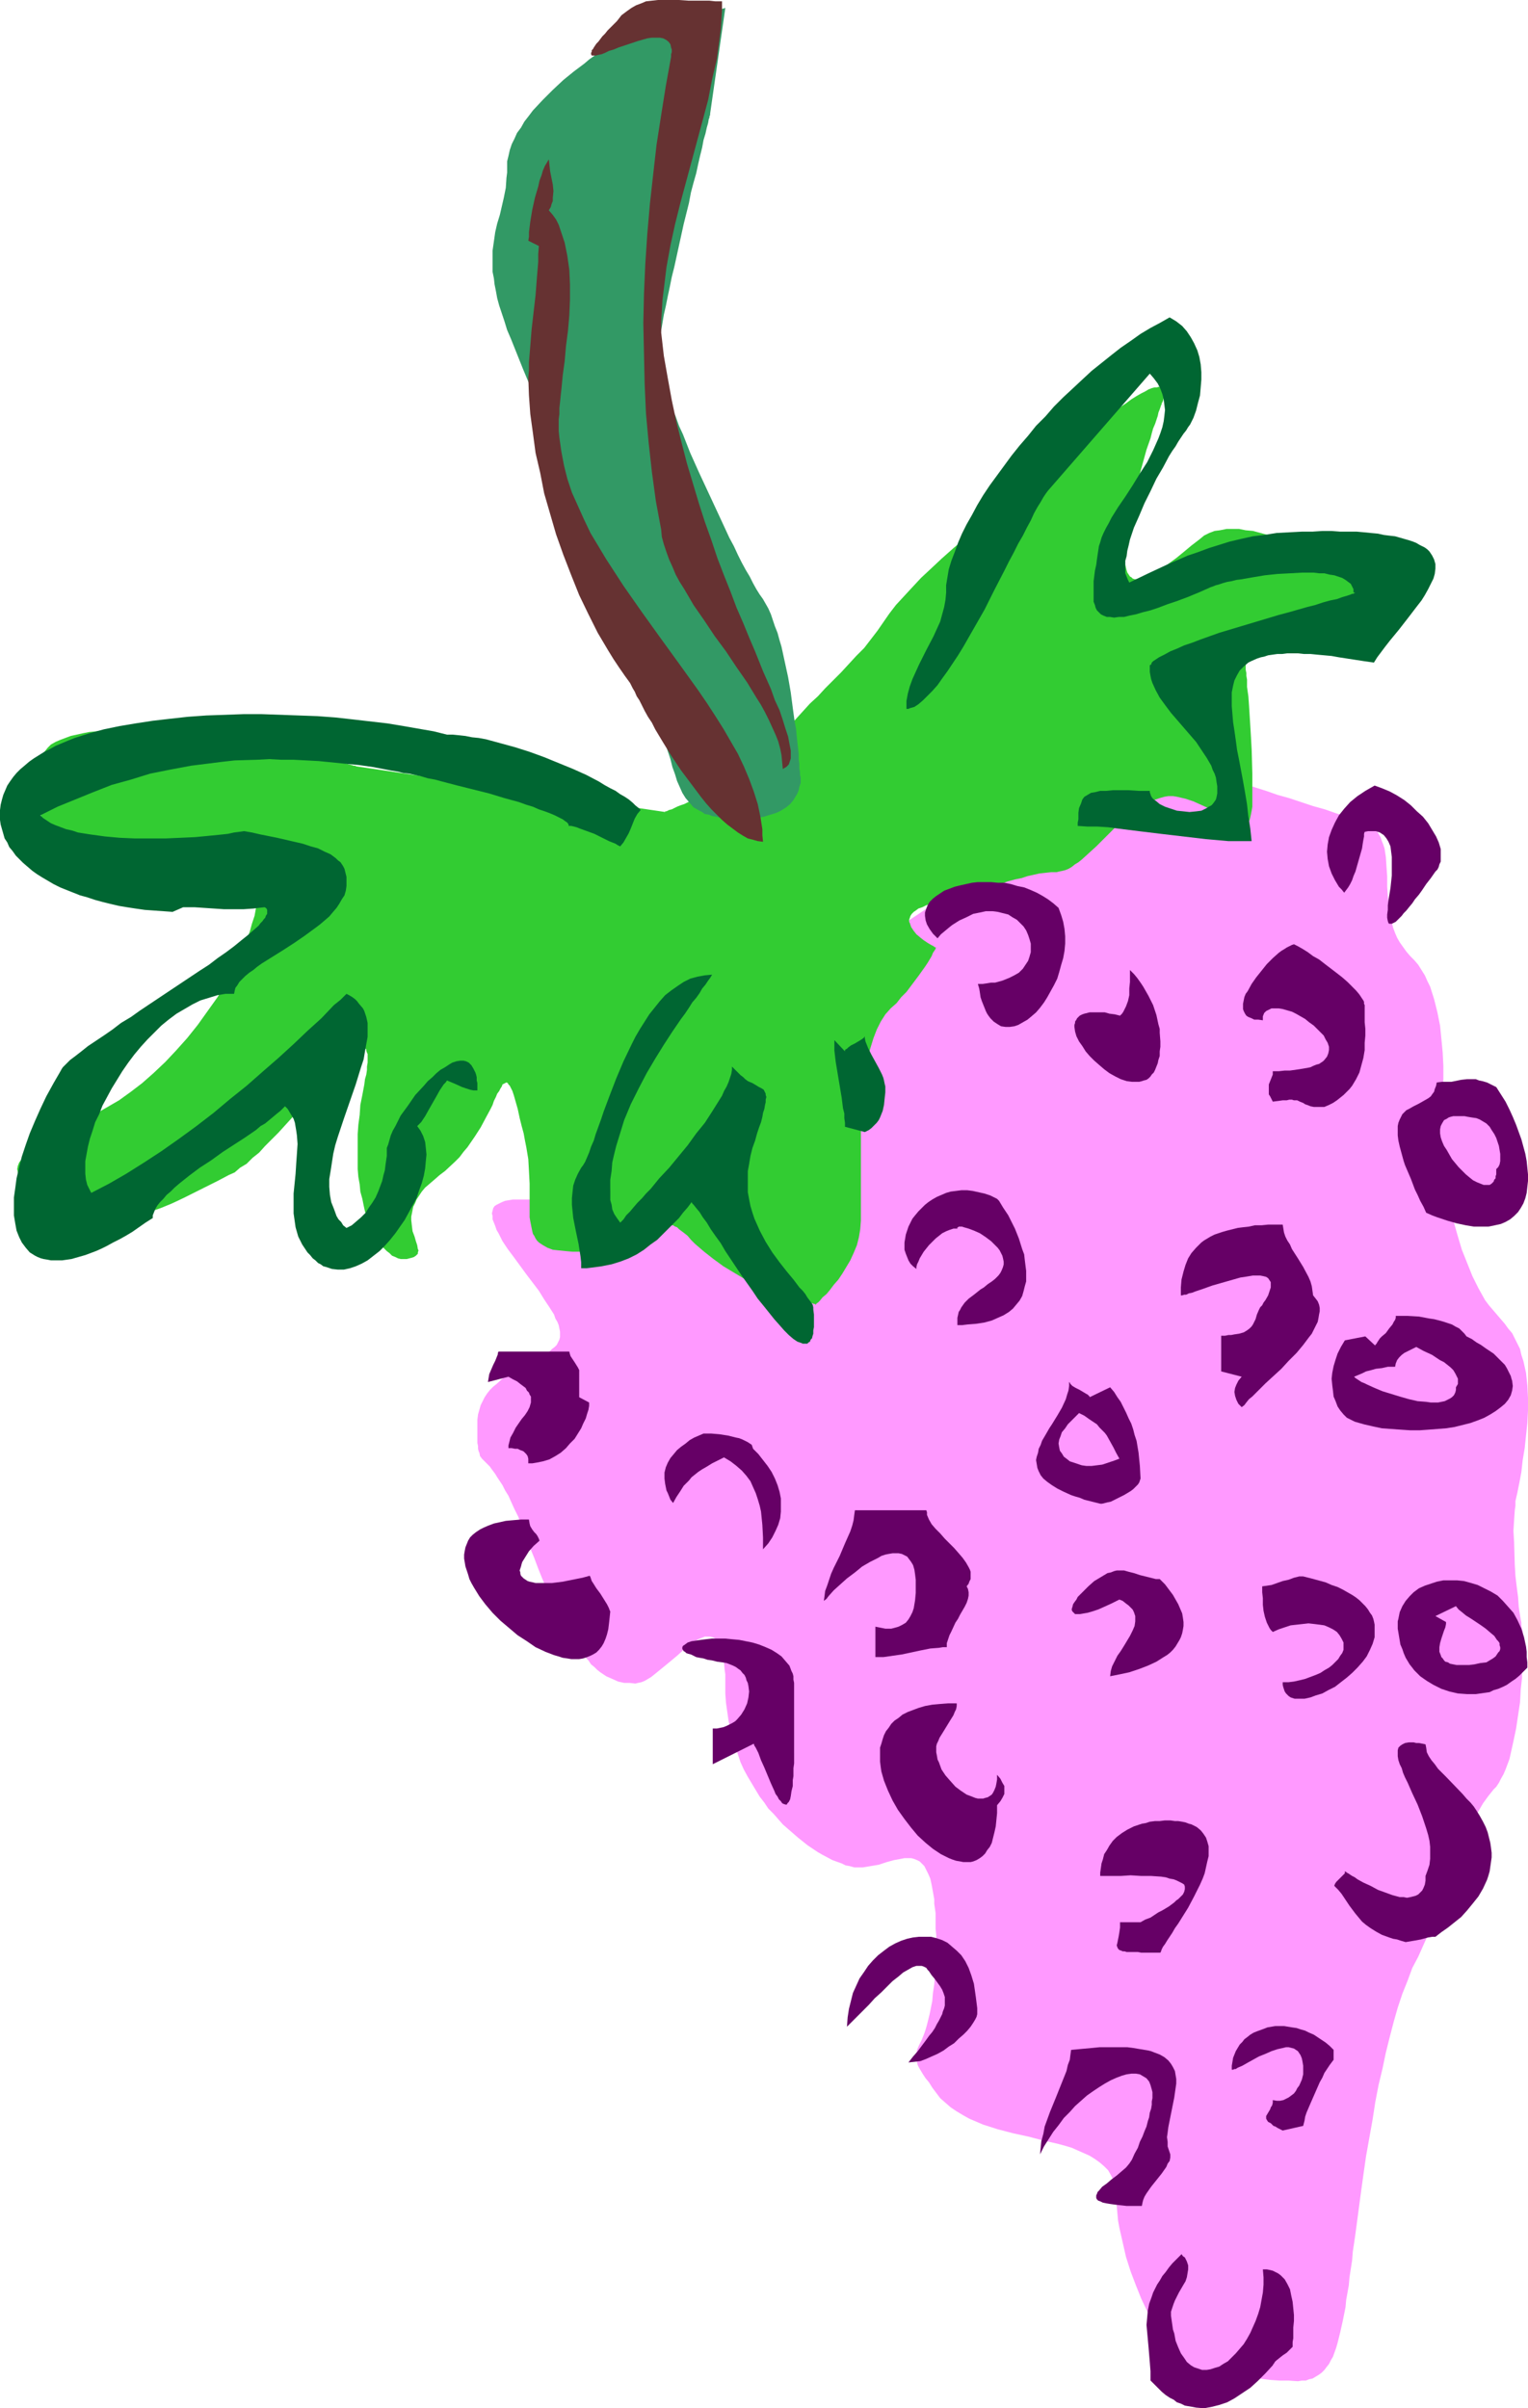 <?xml version="1.0" encoding="UTF-8" standalone="no"?>
<svg
   version="1.0"
   width="98.791mm"
   height="155.711mm"
   id="svg37"
   sodipodi:docname="Grapes 23.wmf"
   xmlns:inkscape="http://www.inkscape.org/namespaces/inkscape"
   xmlns:sodipodi="http://sodipodi.sourceforge.net/DTD/sodipodi-0.dtd"
   xmlns="http://www.w3.org/2000/svg"
   xmlns:svg="http://www.w3.org/2000/svg">
  <sodipodi:namedview
     id="namedview37"
     pagecolor="#ffffff"
     bordercolor="#000000"
     borderopacity="0.25"
     inkscape:showpageshadow="2"
     inkscape:pageopacity="0.0"
     inkscape:pagecheckerboard="0"
     inkscape:deskcolor="#d1d1d1"
     inkscape:document-units="mm" />
  <defs
     id="defs1">
    <pattern
       id="WMFhbasepattern"
       patternUnits="userSpaceOnUse"
       width="6"
       height="6"
       x="0"
       y="0" />
  </defs>
  <path
     style="fill:#ff99ff;fill-opacity:1;fill-rule:evenodd;stroke:none"
     d="m 157.044,292.965 -1.131,0.323 -1.131,0.162 -1.293,0.162 -1.131,0.162 -2.908,0.162 h -2.747 -3.07 l -3.07,-0.323 -3.07,-0.162 -3.07,-0.162 -2.747,-0.162 h -2.747 -1.293 -1.131 -1.131 l -0.969,0.162 -0.969,0.162 -0.808,0.323 -0.646,0.323 -0.646,0.323 -0.485,0.323 -0.323,0.485 -0.162,0.646 -0.162,0.646 0.162,0.646 v 0.808 l 0.323,0.808 0.323,0.808 0.323,0.97 0.485,0.808 0.969,1.939 1.293,1.939 1.454,1.939 3.07,4.201 3.07,4.04 1.293,2.101 1.293,1.939 1.131,1.778 0.323,0.97 0.485,0.808 0.323,0.808 0.162,0.808 0.162,0.808 v 0.646 0.646 l -0.162,0.646 -0.323,0.646 -0.323,0.646 -0.485,0.485 -0.646,0.485 -0.485,0.485 -0.646,0.485 -1.616,0.97 -1.777,0.97 -1.777,0.97 -1.939,0.97 -1.777,1.131 -1.939,1.131 -1.616,1.454 -0.808,0.646 -0.808,0.808 -0.646,0.808 -0.646,0.97 -0.485,0.97 -0.485,0.97 -0.323,1.131 -0.323,1.131 -0.162,1.293 v 1.454 2.424 0.97 0.808 l 0.162,0.808 v 0.646 l 0.162,0.646 0.162,0.323 0.162,0.808 0.485,0.646 0.485,0.485 0.646,0.646 0.323,0.323 0.485,0.485 0.323,0.485 0.485,0.646 0.485,0.646 0.485,0.808 0.646,0.97 0.646,0.97 0.646,1.293 0.808,1.293 0.646,1.454 0.808,1.778 0.969,1.939 0.808,2.262 0.969,2.424 0.969,2.585 1.131,2.747 0.969,2.585 0.969,2.424 0.969,2.262 0.969,2.101 0.969,1.939 0.808,1.939 0.969,1.778 0.808,1.616 0.808,1.616 0.808,1.293 0.969,1.293 0.808,1.293 0.808,1.131 0.808,0.97 0.808,0.808 0.646,0.97 0.808,0.646 0.646,0.646 0.808,0.646 1.454,0.97 1.454,0.646 1.454,0.646 1.454,0.323 h 1.293 l 1.454,0.162 0.646,-0.162 0.808,-0.162 0.808,-0.323 0.808,-0.485 0.808,-0.485 0.808,-0.646 1.777,-1.454 1.777,-1.454 1.939,-1.616 1.777,-1.616 1.777,-1.293 0.808,-0.646 0.808,-0.485 0.808,-0.323 0.808,-0.323 h 0.646 0.646 l 0.646,0.162 0.646,0.323 0.485,0.646 0.485,0.646 0.485,0.97 0.323,1.293 0.162,0.646 v 0.808 l 0.162,0.808 0.162,1.778 0.162,1.131 v 1.131 1.131 2.424 l 0.162,2.262 0.323,2.262 0.323,2.262 0.485,2.101 0.485,2.101 0.646,1.939 0.646,1.939 0.646,1.939 0.808,1.778 0.969,1.778 0.969,1.616 0.969,1.616 0.969,1.616 1.131,1.454 0.969,1.454 1.293,1.293 1.131,1.293 1.131,1.293 1.293,1.131 2.424,2.101 2.424,1.939 2.424,1.616 1.131,0.646 2.424,1.293 2.262,0.808 0.969,0.485 0.969,0.162 1.131,0.323 h 0.969 1.131 l 1.939,-0.323 1.939,-0.323 1.939,-0.646 1.777,-0.485 1.777,-0.323 0.808,-0.162 h 0.808 0.808 l 0.646,0.162 0.808,0.323 0.646,0.323 0.485,0.485 0.646,0.646 0.485,0.97 0.485,0.97 0.485,1.131 0.323,1.454 0.323,1.778 0.323,1.778 v 1.131 l 0.162,1.131 0.162,1.131 v 1.131 1.454 1.293 l 0.162,1.454 v 1.454 1.616 l -0.162,1.454 v 2.747 l -0.162,2.585 -0.162,2.262 -0.323,2.101 -0.162,1.939 -0.323,1.616 -0.323,1.616 -0.323,1.293 -0.323,1.293 -0.323,1.131 -0.323,0.97 -0.323,0.808 -0.323,0.808 -0.323,0.646 -0.323,0.646 -0.485,1.131 -0.162,1.131 -0.162,0.97 0.162,0.485 0.162,0.485 0.162,0.646 0.323,0.646 0.485,0.808 0.485,0.808 0.646,0.97 0.808,0.97 0.808,1.293 0.969,1.293 0.969,1.293 1.293,1.131 1.293,1.131 1.454,0.97 1.616,0.97 1.454,0.808 3.393,1.454 3.554,1.131 3.716,0.97 3.716,0.808 3.716,0.97 3.554,0.808 1.777,0.485 1.616,0.485 1.454,0.646 1.454,0.646 1.454,0.646 1.293,0.808 1.131,0.808 1.131,0.97 0.969,0.97 0.646,1.131 0.646,1.293 0.485,1.293 0.323,1.616 v 1.616 1.778 l 0.162,1.778 0.162,1.778 0.323,1.778 0.808,3.555 0.808,3.555 1.131,3.555 1.293,3.393 1.293,3.232 1.454,3.07 1.293,2.747 0.646,1.454 0.646,1.131 0.646,1.293 0.646,0.97 0.646,1.131 0.485,0.97 0.485,0.808 0.485,0.646 0.323,0.646 0.323,0.485 0.323,0.485 0.162,0.323 0.162,0.162 v 0 0 l 0.162,0.162 h 0.323 l 0.323,0.162 h 0.485 l 0.485,0.162 0.646,0.162 h 0.646 l 1.616,0.323 1.777,0.323 1.939,0.323 2.262,0.485 2.262,0.323 2.424,0.323 4.847,0.485 2.585,0.323 2.262,0.162 h 2.262 l 2.262,0.162 0.969,-0.162 h 0.969 l 0.808,-0.323 0.808,-0.162 0.808,-0.485 0.808,-0.485 0.646,-0.485 0.646,-0.646 0.485,-0.646 0.646,-0.808 0.485,-0.97 0.485,-0.808 0.808,-2.262 0.323,-1.131 0.323,-1.293 0.323,-1.293 0.323,-1.454 0.323,-1.454 0.323,-1.616 0.323,-1.616 0.162,-1.778 0.646,-3.555 0.162,-1.939 0.323,-2.101 0.323,-2.101 0.162,-2.101 0.323,-2.101 0.323,-2.262 0.323,-2.424 0.323,-2.424 0.646,-4.848 0.646,-4.686 0.646,-4.525 0.808,-4.525 0.808,-4.525 0.646,-4.201 0.808,-4.201 0.969,-4.04 0.808,-3.878 0.969,-3.878 0.969,-3.717 0.969,-3.393 1.131,-3.393 1.293,-3.232 1.131,-3.07 1.454,-2.747 1.293,-2.909 1.293,-2.909 2.262,-5.817 1.131,-2.909 1.131,-2.909 2.1,-5.817 0.969,-2.585 1.131,-2.585 1.131,-2.585 0.969,-2.424 1.293,-2.101 1.131,-1.939 1.293,-1.778 0.646,-0.808 0.646,-0.808 0.646,-0.646 0.646,-0.97 0.485,-0.97 0.646,-1.131 0.485,-1.131 0.485,-1.293 0.485,-1.293 0.323,-1.454 0.646,-2.909 0.646,-3.07 0.485,-3.232 0.485,-3.232 0.162,-3.07 0.323,-2.909 v -1.293 l 0.162,-1.293 v -1.293 -1.131 -0.97 l 0.162,-0.97 v -0.808 -0.646 -1.293 -0.162 -0.162 l -0.162,-0.323 v -0.323 -0.646 l -0.162,-0.485 -0.162,-0.808 v -0.808 l -0.162,-0.808 -0.162,-0.97 -0.323,-2.101 -0.162,-2.424 -0.323,-2.424 -0.323,-2.747 -0.162,-2.747 -0.162,-5.494 -0.162,-2.747 0.162,-2.585 0.162,-2.424 0.162,-1.131 v -1.131 l 0.485,-2.101 0.485,-2.424 0.485,-2.585 0.323,-2.909 0.485,-2.909 0.323,-3.07 0.323,-3.07 0.162,-3.07 v -3.07 l -0.162,-3.07 -0.323,-3.07 -0.323,-1.454 -0.323,-1.454 -0.485,-1.454 -0.323,-1.454 -0.646,-1.293 -0.646,-1.293 -0.646,-1.293 -0.969,-1.131 -0.808,-1.131 -0.969,-1.131 -0.969,-1.131 -0.969,-1.131 -0.969,-1.131 -0.969,-1.293 -1.616,-2.909 -1.454,-2.909 -1.293,-3.232 -1.293,-3.232 -0.969,-3.232 -0.969,-3.393 -0.808,-3.232 -0.646,-3.07 -0.646,-3.07 -0.323,-2.909 -0.162,-1.293 -0.162,-1.293 -0.162,-1.131 -0.162,-1.131 v -0.97 l -0.162,-0.97 v -0.97 -0.646 -0.808 -0.808 l 0.162,-0.97 v -0.97 -1.131 l 0.162,-1.293 v -2.585 l 0.162,-2.909 0.162,-3.07 v -3.07 l -0.162,-3.232 -0.323,-3.393 -0.323,-3.232 -0.646,-3.232 -0.808,-3.232 -0.969,-3.07 -0.646,-1.293 -0.646,-1.454 -0.808,-1.293 -0.808,-1.293 -0.969,-1.131 -0.969,-0.97 -0.969,-1.131 -0.808,-1.131 -0.808,-1.131 -0.646,-1.131 -0.485,-1.131 -0.485,-1.293 -0.323,-1.293 -0.323,-1.131 -0.323,-2.585 -0.323,-2.585 -0.162,-2.424 v -2.585 l -0.162,-2.262 -0.162,-2.424 -0.323,-2.101 -0.323,-0.97 -0.323,-0.808 -0.323,-0.97 -0.485,-0.808 -0.485,-0.808 -0.808,-0.646 -0.646,-0.646 -0.969,-0.485 -0.969,-0.485 -1.131,-0.485 -2.585,-0.646 -2.747,-0.808 -2.747,-0.97 -2.908,-0.808 -5.816,-1.939 -2.908,-0.808 -2.747,-0.97 -2.585,-0.808 -2.424,-0.808 -0.969,-0.323 -1.131,-0.323 -0.969,-0.323 -0.808,-0.323 -0.808,-0.323 -0.808,-0.162 -0.646,-0.162 -0.485,-0.323 h -0.323 l -0.323,-0.162 -0.323,-0.162 v 0 h -0.162 -0.162 -0.485 -0.646 l -0.808,-0.162 h -0.808 l -1.131,-0.162 h -1.131 -1.131 l -1.454,-0.162 h -1.454 -1.454 -3.231 l -3.393,0.162 -3.554,0.162 -3.393,0.485 -3.393,0.485 -1.616,0.323 -1.616,0.485 -1.454,0.485 -1.454,0.646 -1.454,0.485 -1.131,0.808 -1.293,0.646 -0.969,0.97 -0.969,0.808 -0.646,0.97 -0.808,1.131 -0.808,1.131 -0.969,1.131 -1.131,1.131 -1.131,1.293 -1.454,1.131 -1.293,1.293 -1.454,1.293 -3.231,2.585 -3.393,2.747 -3.554,2.747 -3.878,2.747 -7.594,5.656 -3.878,2.585 -3.716,2.747 -3.716,2.585 -3.393,2.424 -1.616,1.131 -3.07,2.262 -1.454,1.131 -1.454,1.131 -1.454,1.293 -1.616,1.454 -1.777,1.616 -1.777,1.778 -1.777,1.939 -1.939,1.939 -1.939,2.101 -1.939,2.262 -1.939,2.262 -4.039,4.686 -3.878,4.686 -3.878,4.686 -1.939,2.424 -1.777,2.262 -1.777,2.262 -1.777,2.101 -1.616,2.101 -1.454,1.939 -1.454,1.778 -1.293,1.616 -1.131,1.616 -1.131,1.454 -0.808,1.293 -0.808,0.97 -0.323,0.323 -0.323,0.485 -0.323,0.323 -0.162,0.323 -0.162,0.162 -0.162,0.162 v 0 z"
     id="path1" />
  <path
     style="fill:#32cc32;fill-opacity:1;fill-rule:evenodd;stroke:none"
     d="M 162.537,198.434 87.085,187.284 v 0 l -0.323,-0.162 h -0.323 l -0.485,-0.162 -0.646,-0.162 -0.646,-0.162 -0.808,-0.323 -0.808,-0.162 -2.1,-0.646 -2.262,-0.646 -2.585,-0.646 -2.747,-0.646 -5.493,-1.454 -2.908,-0.485 -2.585,-0.646 -2.424,-0.485 -1.293,-0.162 -0.969,-0.162 -1.131,-0.162 -0.808,-0.162 H 54.771 54.125 53.317 52.348 l -0.969,-0.162 -1.131,-0.162 h -1.293 l -1.454,-0.162 -1.454,-0.162 h -1.454 l -3.393,-0.323 -3.393,-0.162 -3.554,-0.162 h -3.716 -3.554 l -3.393,0.162 -1.777,0.162 -1.616,0.323 -1.454,0.323 -1.454,0.323 -1.293,0.485 -1.293,0.485 -1.131,0.485 -1.131,0.646 -0.808,0.808 -0.646,0.808 -0.646,0.808 -0.485,0.97 -0.646,2.101 -0.323,2.101 -0.162,2.101 v 1.939 l 0.323,1.939 0.323,1.939 0.646,1.939 0.808,1.778 0.969,1.616 0.969,1.616 1.293,1.454 1.454,1.293 1.616,1.293 1.777,1.131 1.777,0.97 2.1,0.646 0.969,0.323 1.293,0.162 h 1.293 1.293 l 1.454,-0.162 1.454,-0.162 1.616,-0.162 1.616,-0.323 1.616,-0.323 1.616,-0.485 3.393,-0.808 3.393,-0.808 3.393,-0.808 1.616,-0.323 1.454,-0.323 1.616,-0.162 1.454,-0.162 h 1.454 1.293 l 1.293,0.162 1.131,0.323 0.969,0.485 0.969,0.485 0.808,0.646 0.808,0.97 0.485,0.97 0.485,1.131 0.162,1.454 v 0.808 l 0.162,0.808 -0.162,1.778 v 1.778 l -0.323,1.778 -0.323,1.778 -0.323,1.778 -0.646,1.939 -0.485,1.778 -0.646,1.778 -1.454,3.717 -1.777,3.555 -1.939,3.717 -2.1,3.393 -2.424,3.393 -2.424,3.393 -2.585,3.232 -2.747,3.07 -2.585,2.747 -2.908,2.747 -2.747,2.424 -2.747,2.101 -2.908,2.101 -3.07,1.778 -3.07,1.778 -2.908,1.616 -3.07,1.454 -2.747,1.454 -2.747,1.454 -1.131,0.808 -1.131,0.646 -1.131,0.646 -0.969,0.646 -0.646,0.808 -0.808,0.646 -0.485,0.808 -0.485,0.646 -0.323,0.808 -0.162,0.808 0.162,0.808 0.162,0.808 0.323,0.808 0.646,0.808 0.808,0.97 0.969,0.97 1.131,0.808 1.454,1.131 1.616,0.97 1.454,0.808 1.616,0.808 1.454,0.646 1.454,0.646 1.616,0.323 1.454,0.323 1.454,0.323 1.454,0.162 1.454,0.162 h 1.454 l 1.454,-0.162 2.908,-0.323 2.908,-0.485 2.747,-0.808 2.908,-0.97 2.747,-1.131 2.747,-1.293 5.493,-2.747 2.908,-1.454 2.747,-1.454 1.454,-0.646 1.293,-1.131 1.616,-0.97 1.454,-1.454 1.616,-1.293 1.454,-1.616 1.616,-1.616 1.616,-1.616 3.231,-3.555 3.07,-3.555 2.908,-3.555 1.454,-1.616 1.293,-1.616 1.293,-1.454 1.293,-1.293 1.131,-1.293 1.131,-0.97 0.969,-0.808 0.969,-0.646 0.808,-0.485 0.323,-0.162 h 0.323 0.323 0.323 l 0.162,0.162 0.162,0.162 0.323,0.323 v 0.323 l 0.162,0.485 0.162,0.323 v 0.646 0.808 0.646 l -0.162,0.97 v 0.808 l -0.162,1.131 -0.323,1.131 -0.162,1.293 -0.485,2.585 -0.485,2.424 -0.162,2.424 -0.323,2.424 -0.162,2.262 v 2.262 4.201 2.101 l 0.162,1.939 0.323,1.778 0.162,1.778 0.485,1.778 0.323,1.616 0.323,1.454 0.485,1.454 0.485,1.293 0.485,1.293 0.646,1.131 0.646,1.131 0.485,0.97 0.646,0.808 0.646,0.808 0.808,0.808 0.646,0.485 0.646,0.646 0.808,0.323 0.646,0.323 0.646,0.162 h 0.808 0.646 l 0.646,-0.162 0.646,-0.162 0.485,-0.162 0.485,-0.323 0.162,-0.162 0.323,-0.323 v -0.323 l 0.162,-0.485 -0.162,-0.323 -0.162,-0.97 -0.323,-0.97 -0.323,-1.131 -0.485,-1.293 -0.162,-1.293 -0.162,-1.454 v -0.808 l 0.162,-0.808 0.162,-0.808 0.162,-0.808 0.485,-0.97 0.323,-0.808 0.646,-0.97 0.646,-0.97 0.808,-0.97 1.131,-0.97 1.131,-0.97 1.293,-1.131 1.293,-0.97 2.424,-2.262 1.131,-1.131 0.969,-1.293 0.969,-1.131 1.777,-2.585 1.454,-2.262 1.293,-2.424 1.131,-2.101 0.485,-0.97 0.323,-0.97 0.485,-0.97 0.323,-0.808 0.485,-0.646 0.323,-0.646 0.323,-0.485 0.162,-0.485 0.323,-0.162 0.323,-0.162 0.323,-0.162 0.323,0.162 0.162,0.323 0.323,0.323 0.323,0.646 0.323,0.646 0.323,0.97 0.323,1.131 0.646,2.262 0.485,2.262 0.485,1.939 0.485,1.778 0.323,1.778 0.323,1.616 0.485,2.909 0.162,2.909 0.162,3.07 v 1.616 1.778 3.717 1.131 l 0.162,0.97 0.162,0.808 0.162,0.808 0.162,0.808 0.162,0.646 0.323,0.485 0.323,0.646 0.323,0.485 0.485,0.485 0.969,0.646 1.131,0.646 1.293,0.485 1.454,0.162 1.616,0.162 1.777,0.162 h 1.939 2.262 2.262 l 2.585,-0.162 h 2.585 1.293 l 1.131,-0.162 1.131,-0.162 0.969,-0.162 0.969,-0.323 0.646,-0.323 0.808,-0.323 0.646,-0.323 0.969,-0.808 0.808,-0.808 0.646,-0.97 0.485,-0.646 0.646,-0.646 0.485,-0.485 0.323,-0.162 h 0.323 0.323 0.323 l 0.485,0.323 0.485,0.162 0.485,0.485 0.646,0.485 0.646,0.485 0.808,0.646 0.808,0.97 0.969,0.97 2.262,1.939 2.262,1.778 2.424,1.778 2.424,1.454 2.424,1.454 2.424,1.131 2.424,1.131 2.262,0.97 2.262,0.808 1.939,0.646 1.777,0.485 0.808,0.323 0.808,0.162 0.646,0.162 0.646,0.162 0.485,0.162 h 0.485 l 0.323,0.162 h 0.323 v 0.162 h 0.162 v -0.162 h 0.162 v -0.162 l 0.323,-0.162 0.485,-0.485 0.646,-0.808 0.969,-0.808 0.808,-0.97 0.969,-1.293 1.131,-1.293 0.969,-1.454 0.969,-1.616 0.969,-1.616 0.808,-1.778 0.808,-1.939 0.485,-1.939 0.323,-1.939 0.162,-2.101 v -25.855 -0.808 -0.485 -0.485 l 0.162,-0.646 v -0.646 -1.454 l 0.162,-1.778 0.323,-1.939 0.162,-1.939 0.485,-2.101 0.485,-2.262 0.646,-2.101 0.646,-2.101 0.808,-2.101 0.969,-1.939 1.131,-1.778 1.293,-1.454 1.454,-1.293 1.131,-1.454 1.293,-1.293 0.969,-1.293 0.969,-1.293 0.969,-1.293 0.808,-1.131 0.808,-1.131 0.646,-0.97 0.485,-0.808 0.485,-0.808 0.323,-0.808 0.323,-0.485 0.323,-0.485 v -0.162 l 0.162,-0.162 h -0.162 v 0 l -0.323,-0.162 -0.162,-0.162 -0.646,-0.323 -0.808,-0.485 -0.969,-0.646 -0.808,-0.646 -0.969,-0.808 -0.646,-0.808 -0.646,-0.97 -0.323,-0.97 -0.162,-0.323 v -0.485 l 0.162,-0.485 0.162,-0.485 0.323,-0.485 0.485,-0.485 0.485,-0.323 0.646,-0.485 0.969,-0.323 0.969,-0.485 1.131,-0.323 1.293,-0.323 2.585,-0.808 2.585,-0.646 2.424,-0.646 2.1,-0.646 2.1,-0.646 2.1,-0.646 1.777,-0.485 1.777,-0.646 1.777,-0.485 1.616,-0.323 1.454,-0.485 1.454,-0.323 1.454,-0.323 1.454,-0.162 1.454,-0.162 h 1.293 l 0.646,-0.162 0.808,-0.162 0.646,-0.162 0.808,-0.323 0.808,-0.485 0.808,-0.646 0.808,-0.485 0.808,-0.646 1.777,-1.616 1.777,-1.616 1.777,-1.778 1.777,-1.778 1.939,-1.939 1.939,-1.616 2.1,-1.616 1.939,-1.293 0.969,-0.646 1.131,-0.485 0.969,-0.323 0.969,-0.323 1.131,-0.323 0.969,-0.162 h 1.131 l 0.969,0.162 2.1,0.485 1.939,0.646 1.777,0.808 1.777,0.808 1.616,0.97 1.454,0.97 1.454,0.808 1.293,0.808 0.646,0.162 0.485,0.162 0.485,0.323 h 0.485 0.485 0.485 l 0.323,-0.162 0.323,-0.323 0.323,-0.323 0.323,-0.485 0.162,-0.646 0.162,-0.808 0.162,-0.808 0.162,-0.97 v -1.131 -1.293 -5.656 l -0.162,-5.817 -0.162,-2.909 -0.162,-2.747 -0.162,-2.585 -0.162,-2.585 -0.162,-2.262 -0.323,-2.262 v -1.778 l -0.162,-0.97 v -0.646 l -0.162,-0.808 v -0.485 -0.646 -0.323 l -0.162,-0.485 v -0.162 -0.323 0 h 0.162 l 0.323,-0.162 0.323,-0.162 0.323,-0.323 0.485,-0.323 0.485,-0.323 0.646,-0.323 1.293,-0.808 1.616,-0.97 1.777,-0.97 1.777,-1.131 3.878,-1.939 2.1,-0.97 1.939,-0.808 1.939,-0.808 1.777,-0.485 0.808,-0.162 0.808,-0.162 0.808,-0.162 h 0.646 l 1.293,-0.162 1.131,-0.162 0.969,-0.323 0.808,-0.485 0.808,-0.646 0.485,-0.646 0.485,-0.646 0.485,-0.646 0.323,-0.808 0.162,-0.646 0.162,-0.646 0.162,-0.485 v -0.485 -0.323 -0.323 -0.162 l -0.323,-0.162 -0.485,-0.323 -0.485,-0.323 -0.808,-0.323 -0.808,-0.646 -0.969,-0.485 -1.131,-0.646 -1.131,-0.646 -1.454,-0.808 -1.293,-0.646 -1.454,-0.808 -3.231,-1.616 -3.393,-1.454 -3.554,-1.454 -3.393,-1.131 -1.777,-0.485 -1.777,-0.485 -1.777,-0.485 -1.777,-0.162 -1.616,-0.323 h -1.616 -1.454 l -1.616,0.323 -1.293,0.162 -1.293,0.485 -1.293,0.646 -0.969,0.808 -2.1,1.616 -1.939,1.616 -1.777,1.454 -1.777,1.293 -1.616,1.293 -1.616,0.97 -1.293,0.646 -0.646,0.323 -0.646,0.323 -0.646,0.162 -0.485,0.162 h -0.485 -0.485 -0.485 l -0.485,-0.162 -0.323,-0.323 -0.323,-0.162 -0.323,-0.485 -0.323,-0.485 -0.162,-0.485 -0.162,-0.646 -0.162,-0.646 -0.162,-0.808 v -0.97 -0.97 -1.131 -1.131 l 0.323,-2.424 0.485,-2.909 0.646,-2.909 0.646,-3.07 0.808,-3.07 0.808,-3.07 0.808,-2.909 0.808,-2.909 0.969,-2.747 0.323,-1.293 0.323,-1.131 0.485,-1.131 0.323,-0.97 0.323,-0.97 0.162,-0.808 0.323,-0.808 0.162,-0.485 0.162,-0.485 0.162,-0.323 v -0.323 h 0.162 v -0.162 0 l 0.162,-0.323 0.162,-0.646 v -0.646 l 0.162,-0.646 -0.162,-0.485 -0.162,-0.323 -0.162,-0.162 -0.162,-0.162 -0.323,-0.162 -0.485,-0.162 -0.323,0.162 h -0.646 l -0.646,0.162 -0.808,0.323 -0.808,0.485 -0.969,0.485 -1.131,0.646 -1.293,0.808 -1.293,0.97 -1.454,0.97 -1.777,1.293 -1.777,1.454 -1.939,1.616 -2.1,1.778 -1.293,0.97 -1.131,0.97 -2.424,2.101 -2.262,1.939 -2.262,1.939 -2.1,1.939 -4.201,3.555 -2.1,1.616 -1.939,1.616 -1.939,1.616 -1.777,1.616 -1.777,1.454 -1.616,1.454 -1.777,1.454 -1.454,1.454 -3.07,2.585 -2.908,2.585 -2.585,2.424 -2.424,2.262 -2.262,2.424 -1.939,2.101 -1.939,2.101 -1.616,2.101 -1.454,2.101 -1.454,2.101 -1.616,2.101 -1.616,2.101 -1.939,1.939 -3.716,4.04 -3.878,3.878 -1.777,1.939 -1.939,1.778 -1.616,1.778 -1.616,1.778 -1.454,1.616 -1.293,1.616 -0.969,1.616 -0.808,1.293 -0.485,0.808 -0.485,0.646 -0.646,0.808 -0.646,0.646 -0.808,0.646 -0.808,0.808 -2.1,1.454 -2.1,1.454 -2.262,1.293 -2.424,1.293 -2.424,1.293 -2.424,1.131 -2.262,1.131 -2.1,0.97 -0.969,0.485 -0.969,0.323 -0.808,0.323 -0.646,0.323 -0.646,0.323 -0.646,0.162 -0.323,0.162 -0.323,0.162 h -0.323 z"
     id="path2" />
  <path
     style="fill:#329965;fill-opacity:1;fill-rule:evenodd;stroke:none"
     d="m 151.551,9.372 h -0.162 l -0.162,0.162 -0.485,0.323 -0.485,0.323 -0.646,0.323 -0.646,0.485 -0.969,0.646 -0.808,0.646 -0.969,0.646 -1.131,0.808 -1.131,0.808 -1.131,0.97 -2.585,1.939 -2.585,2.101 -2.585,2.424 -2.424,2.424 -2.424,2.585 -0.969,1.293 -1.131,1.454 -0.808,1.454 -0.969,1.293 -0.646,1.454 -0.646,1.293 -0.485,1.454 -0.323,1.454 -0.323,1.293 v 1.454 1.293 l -0.162,1.293 -0.162,2.424 -0.485,2.424 -0.485,2.101 -0.485,2.101 -0.646,2.101 -0.485,2.101 -0.323,2.262 -0.323,2.262 v 1.131 2.747 1.293 l 0.323,1.616 0.162,1.454 0.323,1.616 0.323,1.778 0.485,1.778 0.646,1.939 0.646,1.939 0.646,2.101 0.969,2.262 0.969,2.424 1.939,4.848 2.1,5.009 1.777,5.009 1.777,5.009 1.616,4.848 1.616,4.848 1.454,4.686 1.454,4.686 1.293,4.363 1.293,4.201 0.646,2.101 0.485,1.939 0.646,1.939 0.485,1.778 0.485,1.778 0.485,1.616 0.485,1.616 0.485,1.454 0.323,1.293 0.485,1.293 0.323,1.293 0.485,1.131 0.646,1.939 0.808,1.939 0.808,1.939 0.969,1.939 1.939,3.555 1.939,3.555 2.1,3.393 1.939,3.555 0.969,1.778 0.969,1.939 0.646,1.939 0.808,2.101 0.646,1.939 0.646,1.939 0.485,1.939 0.646,1.778 0.485,1.616 0.646,1.454 0.646,1.454 0.808,1.293 0.969,1.131 0.969,1.131 1.454,0.808 0.646,0.323 0.646,0.485 0.969,0.162 0.808,0.323 0.969,0.162 1.131,0.323 h 0.969 l 1.131,0.162 1.293,0.162 h 1.454 1.293 l 1.293,-0.162 1.131,-0.162 1.131,-0.162 0.969,-0.162 0.969,-0.323 1.616,-0.485 0.808,-0.323 0.646,-0.323 1.293,-0.808 0.969,-0.808 0.808,-0.97 0.485,-0.808 0.485,-0.808 0.323,-0.808 0.162,-0.808 0.162,-0.485 0.162,-0.485 v -0.323 -0.162 -0.323 -0.485 l -0.162,-0.646 v -0.646 l -0.162,-0.97 v -1.131 l -0.162,-1.131 v -1.293 l -0.162,-1.454 -0.162,-1.454 -0.162,-1.454 -0.162,-1.778 -0.323,-1.616 -0.485,-3.555 -0.485,-3.717 -0.646,-3.717 -0.808,-3.717 -0.808,-3.717 -0.485,-1.616 -0.485,-1.778 -0.646,-1.616 -0.485,-1.454 -0.485,-1.454 -0.646,-1.454 -0.646,-1.131 -0.646,-1.131 -0.808,-1.131 -0.808,-1.293 -0.808,-1.454 -0.808,-1.616 -0.969,-1.616 -0.969,-1.778 -0.969,-1.939 -0.969,-2.101 -1.131,-2.101 -0.969,-2.101 -2.1,-4.525 -4.362,-9.372 -2.1,-4.686 -1.777,-4.525 -0.969,-2.101 -0.808,-2.262 -0.808,-1.939 -0.646,-1.939 -0.646,-1.778 -0.646,-1.778 -0.485,-1.616 -0.485,-1.454 -0.323,-1.293 -0.162,-1.131 -0.162,-0.97 V 87.098 86.774 86.29 85.159 l 0.323,-1.293 0.162,-1.454 0.323,-1.616 0.323,-1.939 0.323,-1.939 0.485,-2.101 0.485,-2.424 0.485,-2.262 0.485,-2.424 0.646,-2.585 1.131,-5.171 1.131,-5.171 1.293,-5.171 0.485,-2.585 0.646,-2.424 0.646,-2.262 0.485,-2.262 0.485,-2.101 0.485,-1.939 0.323,-1.778 0.485,-1.616 0.323,-1.454 0.323,-1.131 0.162,-0.97 0.162,-0.323 v -0.323 l 0.162,-0.323 v -0.162 -0.162 0 l 3.716,-25.855 z"
     id="path3" />
  <path
     style="fill:#663232;fill-opacity:1;fill-rule:evenodd;stroke:none"
     d="m 129.093,92.269 0.162,4.363 0.162,2.262 0.162,2.262 0.646,4.686 0.646,4.848 1.131,4.848 0.969,5.009 1.454,5.009 1.454,5.009 1.777,5.009 1.939,5.009 1.939,4.848 2.262,4.686 2.262,4.525 2.585,4.363 1.293,2.101 1.293,1.939 1.454,2.101 1.293,1.778 0.323,0.646 0.323,0.646 0.485,0.808 0.485,1.131 0.646,0.97 0.646,1.293 0.646,1.293 0.808,1.454 0.969,1.454 0.808,1.616 1.939,3.232 2.1,3.393 2.262,3.393 2.424,3.232 2.424,3.232 1.293,1.616 1.293,1.454 1.293,1.293 1.293,1.293 1.293,1.131 1.293,0.97 1.293,0.97 1.293,0.808 1.131,0.646 1.293,0.323 1.131,0.323 1.293,0.162 -0.162,-1.616 v -1.454 l -0.485,-3.07 -0.646,-3.07 -0.969,-3.07 -1.131,-3.07 -1.293,-3.07 -1.454,-3.07 -1.777,-3.07 -1.777,-3.07 -1.939,-3.07 -2.1,-3.232 -2.1,-3.07 -4.524,-6.302 -4.685,-6.464 -4.524,-6.302 -4.524,-6.464 -2.1,-3.232 -2.1,-3.232 -1.939,-3.232 -1.939,-3.232 -1.616,-3.393 -1.454,-3.232 -1.454,-3.232 -1.131,-3.393 -0.808,-3.232 -0.646,-3.393 -0.485,-3.393 -0.162,-1.616 v -1.778 -1.131 l 0.162,-1.293 v -1.454 l 0.162,-1.454 0.162,-1.616 0.162,-1.454 0.323,-3.393 0.485,-3.555 0.323,-3.717 0.485,-3.717 0.323,-3.717 0.162,-3.878 v -3.717 l -0.162,-3.555 -0.485,-3.393 -0.323,-1.616 -0.323,-1.616 -0.485,-1.454 -0.485,-1.454 -0.485,-1.454 -0.646,-1.293 -0.808,-1.131 -0.969,-1.131 0.485,-0.808 0.162,-0.646 0.323,-0.808 v -0.808 l 0.162,-1.616 -0.162,-1.616 -0.323,-1.616 -0.323,-1.616 -0.162,-1.454 -0.162,-1.454 -0.485,0.808 -0.485,0.808 -0.485,1.131 -0.323,1.131 -0.485,1.293 -0.323,1.454 -0.808,2.747 -0.646,2.909 -0.485,2.909 -0.162,1.293 -0.162,1.293 v 1.131 l -0.162,0.97 2.585,1.293 -0.162,1.939 v 1.939 l -0.323,3.878 -0.323,4.201 -0.485,4.201 -0.485,4.201 -0.323,4.04 -0.323,4.04 v 1.939 z"
     id="path4" />
  <path
     style="fill:#663232;fill-opacity:1;fill-rule:evenodd;stroke:none"
     d="m 161.568,81.28 v -2.747 l 0.162,-2.585 0.162,-2.747 0.323,-2.585 0.646,-5.333 0.969,-5.333 1.131,-5.171 1.293,-5.171 2.747,-10.18 2.747,-10.18 1.293,-4.848 0.969,-5.009 1.131,-4.848 0.646,-4.848 0.323,-2.424 0.162,-2.262 0.162,-2.424 V 0.323 h -1.616 l -1.454,-0.162 h -1.454 -1.293 -2.424 L 165.93,0 h -1.939 -1.616 -1.616 l -1.454,0.162 -1.454,0.162 -1.131,0.485 -1.293,0.485 -1.131,0.646 -1.131,0.808 -1.293,0.97 -1.131,1.454 -0.646,0.646 -0.808,0.808 -0.808,0.808 -0.646,0.808 -0.646,0.646 -0.485,0.646 -0.485,0.646 -0.485,0.485 -0.323,0.485 -0.323,0.485 -0.162,0.323 -0.323,0.323 v 0.323 l -0.162,0.323 v 0.323 l 0.162,0.323 h 0.323 0.646 l 0.646,-0.162 0.808,-0.162 0.808,-0.323 0.969,-0.485 1.131,-0.323 1.131,-0.485 2.424,-0.808 2.424,-0.808 1.131,-0.323 1.131,-0.323 1.131,-0.162 h 0.969 0.969 l 0.808,0.162 0.646,0.323 0.646,0.485 0.485,0.646 0.162,0.808 0.162,0.485 v 0.646 l -0.162,0.485 v 0.646 l -1.293,7.11 -1.131,7.11 -1.131,7.272 -0.808,7.11 -0.808,7.272 -0.646,7.433 -0.485,7.272 -0.323,7.272 -0.162,7.272 0.162,7.433 0.162,7.272 0.323,7.272 0.646,7.11 0.808,7.272 0.969,7.11 1.293,6.948 0.162,1.778 0.485,1.778 0.646,1.939 0.646,1.778 0.808,1.778 0.808,1.939 0.969,1.778 1.131,1.778 2.262,3.878 2.585,3.717 2.585,3.878 2.747,3.717 2.585,3.878 2.585,3.717 2.262,3.717 1.131,1.778 0.969,1.778 0.969,1.939 0.808,1.778 0.808,1.778 0.646,1.616 0.485,1.778 0.323,1.616 0.162,1.778 0.162,1.616 0.485,-0.323 0.323,-0.162 0.323,-0.323 0.323,-0.323 0.162,-0.485 0.162,-0.485 0.162,-0.485 v -0.646 -0.646 -0.646 l -0.162,-0.808 -0.162,-0.808 -0.323,-1.778 -0.646,-1.939 -0.646,-2.101 -0.808,-2.424 -1.131,-2.424 -0.969,-2.747 -1.293,-2.909 -0.646,-1.454 -0.646,-1.616 -1.293,-3.232 -1.454,-3.393 -1.454,-3.555 -1.616,-3.717 -1.454,-3.878 -1.616,-4.04 -1.616,-4.201 -1.454,-4.363 -1.616,-4.525 -1.454,-4.525 -1.454,-4.848 -1.454,-4.848 -1.293,-5.009 -1.293,-5.171 -1.131,-5.333 -0.969,-5.333 -0.969,-5.494 z"
     id="path5" />
  <path
     style="fill:#006632;fill-opacity:1;fill-rule:evenodd;stroke:none"
     d="m 109.22,179.528 -3.231,-0.808 -3.716,-0.646 -3.716,-0.646 -3.878,-0.646 -4.201,-0.485 -4.201,-0.485 -4.362,-0.485 -4.362,-0.323 -4.524,-0.162 -4.524,-0.162 -4.524,-0.162 h -4.524 l -4.524,0.162 -4.524,0.162 -4.524,0.323 -4.362,0.485 -4.201,0.485 -4.201,0.646 -3.878,0.646 -3.878,0.808 -3.554,0.97 -3.554,1.131 -1.616,0.646 -3.07,1.293 -1.454,0.808 -1.293,0.646 -1.293,0.808 -1.293,0.808 -1.131,0.808 -1.131,0.97 -0.969,0.808 -0.969,0.97 -0.808,0.97 -0.808,1.131 -0.646,0.97 -0.485,1.131 -0.485,1.131 -0.323,1.131 -0.323,1.293 L 0,197.949 v 1.293 1.131 l 0.162,1.131 0.323,1.131 0.323,1.131 0.323,1.131 0.646,0.97 0.485,1.131 0.808,0.97 0.808,1.131 0.808,0.808 0.969,0.97 1.131,0.97 1.131,0.97 1.131,0.808 1.293,0.808 2.747,1.616 1.616,0.808 1.616,0.646 1.616,0.646 1.616,0.646 1.777,0.485 1.939,0.646 1.777,0.485 1.939,0.485 2.1,0.485 1.939,0.323 2.1,0.323 2.262,0.323 2.262,0.162 4.524,0.323 2.585,-1.131 h 2.747 l 2.424,0.162 4.847,0.323 h 2.262 2.424 l 2.424,-0.162 1.293,-0.162 1.454,-0.162 0.323,0.162 0.162,0.162 0.162,0.323 v 0.323 0.323 0.323 l -0.323,0.485 -0.162,0.485 -0.323,0.323 -0.323,0.485 -0.485,0.485 -0.485,0.646 -1.293,1.131 -1.293,1.131 -1.616,1.293 -1.777,1.454 -1.939,1.454 -2.1,1.454 -2.1,1.616 -2.262,1.454 -4.847,3.232 -9.694,6.464 -2.262,1.616 -2.424,1.454 -2.1,1.616 -2.1,1.454 -1.939,1.293 -1.939,1.293 -1.616,1.293 -1.454,1.131 -1.293,0.97 -0.485,0.485 -0.485,0.485 -0.485,0.485 -0.323,0.323 -0.323,0.485 -0.162,0.323 -1.777,3.07 -1.777,3.232 -1.454,3.07 -1.293,2.909 -1.293,3.07 -0.969,2.747 -0.969,2.909 -0.646,2.585 -0.646,2.747 -0.323,2.424 -0.323,2.262 v 2.262 2.101 l 0.323,1.939 0.323,1.778 0.646,1.616 0.646,1.293 0.969,1.293 0.969,1.131 1.293,0.808 0.646,0.323 0.808,0.323 0.646,0.162 0.969,0.162 0.808,0.162 h 0.969 0.808 0.969 l 1.131,-0.162 1.131,-0.162 1.131,-0.323 1.131,-0.323 1.131,-0.323 1.293,-0.485 1.293,-0.485 1.454,-0.646 1.293,-0.646 1.454,-0.808 1.616,-0.808 1.454,-0.808 1.616,-0.97 1.616,-1.131 1.616,-1.131 1.777,-1.131 v -0.646 l 0.323,-0.808 0.323,-0.808 0.485,-0.808 0.646,-0.808 0.808,-0.808 0.808,-0.97 0.969,-0.808 0.969,-0.97 1.131,-0.97 2.424,-1.939 2.585,-1.939 2.747,-1.778 2.908,-2.101 2.747,-1.778 2.747,-1.778 2.585,-1.778 1.131,-0.97 1.131,-0.646 0.969,-0.808 0.969,-0.808 0.969,-0.808 0.808,-0.646 0.646,-0.646 0.485,-0.485 0.646,0.646 0.485,0.808 0.485,0.808 0.485,0.808 0.323,0.97 0.162,0.97 0.162,0.97 0.162,1.131 0.162,2.101 -0.162,2.424 -0.162,2.262 -0.162,2.585 -0.485,4.848 v 2.424 2.424 l 0.323,2.262 0.162,1.131 0.323,1.131 0.323,1.131 0.485,0.97 0.485,0.97 0.646,0.97 0.646,0.97 0.646,0.646 0.646,0.808 0.646,0.485 0.646,0.646 0.646,0.323 0.646,0.485 0.646,0.162 1.454,0.485 1.454,0.162 h 1.454 l 1.454,-0.323 1.454,-0.485 1.454,-0.646 1.454,-0.808 1.454,-1.131 1.454,-1.131 1.293,-1.293 1.293,-1.454 1.293,-1.616 1.131,-1.616 1.131,-1.616 0.969,-1.778 0.969,-1.778 0.969,-1.778 0.646,-1.939 0.646,-1.778 0.485,-1.778 0.323,-1.778 0.162,-1.778 0.162,-1.616 -0.162,-1.616 -0.162,-1.454 -0.485,-1.454 -0.646,-1.293 -0.808,-1.131 0.485,-0.485 0.485,-0.485 0.969,-1.454 0.808,-1.454 1.939,-3.393 0.808,-1.454 0.969,-1.454 0.485,-0.485 0.323,-0.485 1.939,0.808 1.777,0.808 0.969,0.323 0.969,0.323 0.808,0.162 h 0.969 v -0.808 -0.97 l -0.162,-0.646 v -0.808 l -0.162,-0.646 -0.162,-0.485 -0.485,-0.97 -0.485,-0.808 -0.646,-0.646 -0.646,-0.323 -0.646,-0.162 h -0.808 l -0.969,0.162 -0.969,0.323 -0.808,0.485 -0.969,0.646 -1.131,0.646 -0.969,0.808 -0.969,0.97 -1.131,0.97 -0.969,1.131 -2.1,2.262 -1.777,2.585 -1.777,2.424 -0.646,1.293 -0.646,1.293 -0.646,1.131 -0.485,1.131 -0.323,1.131 -0.323,1.131 -0.323,0.808 v 0.97 0.97 l -0.162,1.131 -0.162,1.131 -0.162,1.293 -0.323,1.131 -0.323,1.454 -0.485,1.293 -0.485,1.293 -0.646,1.454 -0.808,1.293 -0.808,1.131 -0.808,1.293 -1.131,1.131 -1.131,0.97 -1.131,0.97 -1.293,0.646 -0.808,-0.646 -0.485,-0.808 -0.646,-0.646 -0.485,-0.808 -0.646,-1.778 -0.646,-1.616 -0.323,-1.778 -0.162,-1.939 v -1.939 l 0.323,-1.939 0.323,-2.101 0.323,-2.101 0.485,-2.101 0.646,-2.101 1.454,-4.363 1.454,-4.201 1.454,-4.201 1.293,-4.201 0.646,-1.939 0.323,-1.939 0.323,-1.778 0.323,-1.778 v -1.778 -1.616 l -0.323,-1.454 -0.485,-1.454 -0.323,-0.646 -0.969,-1.131 -0.485,-0.646 -0.485,-0.485 -0.646,-0.485 -0.808,-0.485 -0.646,-0.323 -1.454,1.454 -1.616,1.293 -3.07,3.232 -3.393,3.07 -3.393,3.232 -3.716,3.393 -3.716,3.232 -4.039,3.555 -4.039,3.232 -4.039,3.393 -4.201,3.232 -4.201,3.07 -4.362,3.07 -4.201,2.747 -4.362,2.747 -4.201,2.424 -4.362,2.262 -0.485,-0.97 -0.485,-0.97 -0.323,-1.293 -0.162,-1.454 v -1.454 -1.616 l 0.323,-1.778 0.323,-1.778 0.485,-1.939 0.646,-1.939 0.646,-2.101 0.969,-1.939 0.808,-2.101 1.131,-2.101 1.131,-2.101 1.293,-2.101 1.293,-2.101 1.454,-2.101 1.454,-1.939 1.616,-1.939 1.616,-1.778 1.616,-1.616 1.777,-1.778 1.777,-1.454 1.939,-1.454 1.939,-1.131 1.939,-1.131 1.939,-0.97 2.1,-0.646 2.1,-0.646 1.939,-0.323 h 2.1 l 0.162,-0.808 0.162,-0.646 0.485,-0.646 0.485,-0.808 0.646,-0.646 0.808,-0.808 0.969,-0.808 0.969,-0.646 0.969,-0.808 1.131,-0.808 2.585,-1.616 2.585,-1.616 2.747,-1.778 2.585,-1.778 2.424,-1.778 1.293,-0.97 1.131,-0.97 1.131,-0.97 0.808,-0.97 0.969,-1.131 0.646,-0.97 0.646,-1.131 0.646,-0.97 0.323,-1.131 0.162,-1.131 v -1.131 -1.131 l -0.162,-0.646 -0.162,-0.646 -0.162,-0.646 -0.323,-0.646 -0.323,-0.485 -0.323,-0.485 -0.646,-0.485 -0.485,-0.485 -1.293,-0.97 -1.454,-0.646 -1.616,-0.808 -1.777,-0.485 -1.939,-0.646 -2.1,-0.485 -4.201,-0.97 -4.039,-0.808 -2.1,-0.485 -1.939,-0.323 -1.131,0.162 -1.293,0.162 -1.454,0.323 -1.454,0.162 -1.616,0.162 -1.616,0.162 -3.393,0.323 -3.554,0.162 -3.716,0.162 h -3.716 -3.716 l -3.716,-0.162 -3.554,-0.323 -3.554,-0.485 -3.07,-0.485 -1.454,-0.485 -1.454,-0.323 -1.293,-0.485 -1.293,-0.485 -1.131,-0.485 -0.969,-0.646 -0.969,-0.646 -0.646,-0.646 4.201,-2.101 4.362,-1.778 4.362,-1.778 4.524,-1.778 4.685,-1.293 4.685,-1.454 4.847,-0.97 5.17,-0.97 2.585,-0.323 2.585,-0.323 2.585,-0.323 2.908,-0.323 5.493,-0.162 2.908,-0.162 2.908,0.162 h 3.07 l 3.07,0.162 3.07,0.162 3.231,0.323 3.231,0.323 3.393,0.323 3.393,0.485 3.393,0.646 0.808,0.162 0.969,0.162 0.969,0.162 1.293,0.323 1.454,0.162 1.454,0.323 1.454,0.323 1.616,0.485 1.777,0.323 1.777,0.485 3.716,0.97 7.755,1.939 3.716,1.131 3.554,0.97 1.777,0.646 1.616,0.485 1.454,0.646 1.454,0.485 1.293,0.485 1.131,0.485 0.969,0.485 0.969,0.485 0.646,0.485 0.485,0.323 0.323,0.485 v 0.323 h 0.646 l 0.646,0.162 0.646,0.162 0.808,0.323 1.777,0.646 1.777,0.646 1.939,0.97 1.616,0.808 0.808,0.323 0.808,0.323 0.485,0.323 0.646,0.323 0.808,-0.97 0.646,-1.131 0.646,-1.131 0.485,-1.131 0.969,-2.424 0.646,-1.131 0.808,-0.97 -0.485,-0.485 -0.808,-0.646 -0.646,-0.646 -0.969,-0.808 -0.969,-0.646 -1.131,-0.646 -1.131,-0.808 -1.293,-0.646 -1.454,-0.808 -1.293,-0.808 -3.07,-1.616 -3.231,-1.454 -3.554,-1.454 -3.554,-1.454 -3.554,-1.293 -3.554,-1.131 -3.554,-0.97 -3.554,-0.97 -1.777,-0.323 -1.616,-0.162 -1.616,-0.323 -1.454,-0.162 -1.616,-0.162 z"
     id="path6" />
  <path
     style="fill:#006632;fill-opacity:1;fill-rule:evenodd;stroke:none"
     d="m 231.203,144.786 -0.162,1.778 -0.323,1.778 -0.485,1.778 -0.485,1.778 -0.808,1.778 -0.808,1.778 -1.777,3.393 -1.777,3.555 -0.808,1.778 -0.808,1.778 -0.646,1.778 -0.485,1.778 -0.323,1.778 v 1.939 h 0.485 l 0.323,-0.162 1.131,-0.323 0.969,-0.646 1.131,-0.97 1.131,-1.131 1.131,-1.131 1.293,-1.454 1.131,-1.616 1.293,-1.778 1.293,-1.939 1.293,-1.939 1.293,-2.101 2.585,-4.525 2.585,-4.525 2.424,-4.848 2.424,-4.686 1.131,-2.262 1.131,-2.101 1.131,-2.262 1.131,-1.939 0.969,-1.939 0.969,-1.778 0.808,-1.778 0.808,-1.454 0.808,-1.293 0.646,-1.131 0.646,-0.97 0.485,-0.646 24.881,-28.602 0.969,1.131 0.969,1.293 0.646,1.293 0.485,1.293 0.323,1.293 0.162,1.293 0.162,1.293 -0.162,1.454 -0.162,1.293 -0.323,1.454 -0.485,1.454 -0.485,1.293 -0.646,1.454 -0.646,1.454 -1.454,2.909 -1.777,2.747 -1.777,2.909 -1.777,2.747 -1.777,2.585 -1.616,2.585 -0.646,1.293 -0.646,1.131 -0.646,1.293 -0.485,1.131 -0.323,1.131 -0.323,0.97 -0.485,3.232 -0.162,1.293 -0.323,1.454 -0.162,1.293 -0.162,1.293 v 1.131 1.131 0.97 0.97 0.808 l 0.323,0.808 0.162,0.646 0.323,0.646 0.485,0.485 0.485,0.485 0.646,0.323 0.808,0.323 h 0.808 l 0.969,0.162 1.131,-0.162 h 1.293 l 1.293,-0.323 1.616,-0.323 1.616,-0.485 1.939,-0.485 1.939,-0.646 2.1,-0.808 2.424,-0.808 2.585,-0.97 2.747,-1.131 2.908,-1.293 0.485,-0.162 0.808,-0.323 0.646,-0.162 0.969,-0.323 1.131,-0.323 0.969,-0.162 1.293,-0.323 1.293,-0.162 2.747,-0.485 2.908,-0.485 3.07,-0.323 3.07,-0.162 2.908,-0.162 h 2.908 l 1.293,0.162 h 1.293 l 1.293,0.323 1.131,0.162 0.969,0.323 0.969,0.323 0.808,0.485 0.646,0.485 0.646,0.485 0.323,0.646 0.323,0.646 v 0.808 h 0.323 v 0 0 0.162 h -0.162 l -0.162,0.162 h -0.323 l -0.323,0.162 -0.485,0.162 -0.485,0.162 -1.131,0.323 -1.293,0.485 -1.616,0.323 -1.777,0.485 -1.939,0.646 -1.939,0.485 -2.262,0.646 -2.262,0.646 -2.424,0.646 -4.847,1.454 -4.847,1.454 -4.847,1.454 -2.262,0.808 -2.262,0.808 -2.1,0.808 -1.939,0.646 -1.777,0.808 -1.616,0.646 -1.454,0.808 -1.293,0.646 -0.969,0.646 -0.485,0.323 -0.323,0.323 -0.162,0.485 -0.323,0.162 v 0.323 0.323 0.97 l 0.162,0.97 0.162,0.808 0.323,0.97 0.808,1.778 0.969,1.778 1.293,1.778 1.454,1.939 3.07,3.555 3.07,3.555 1.293,1.939 1.293,1.939 1.131,1.939 0.323,0.97 0.485,0.97 0.323,0.97 0.162,1.131 0.162,0.97 v 1.131 0.646 l -0.162,0.808 -0.162,0.646 -0.323,0.485 -0.485,0.646 -0.323,0.323 -0.646,0.323 -0.485,0.323 -0.646,0.323 -0.646,0.323 -1.293,0.162 -1.616,0.162 -1.454,-0.162 -1.616,-0.162 -1.454,-0.485 -1.454,-0.485 -1.293,-0.646 -0.969,-0.808 -0.485,-0.323 -0.323,-0.323 -0.323,-0.485 -0.162,-0.485 -0.162,-0.485 v -0.323 h -2.747 l -2.424,-0.162 h -3.878 l -1.616,0.162 h -1.454 l -1.293,0.323 -0.969,0.162 -0.808,0.485 -0.808,0.485 -0.485,0.646 -0.323,0.97 -0.485,1.131 -0.162,1.131 v 1.616 l -0.162,0.808 v 0.808 l 2.424,0.162 h 2.424 l 2.585,0.162 2.424,0.323 2.585,0.323 2.585,0.323 5.332,0.646 5.493,0.646 5.493,0.646 5.493,0.485 h 2.747 2.908 l -0.323,-3.07 -0.485,-3.07 -0.323,-2.909 -0.485,-2.909 -0.485,-2.747 -0.485,-2.585 -0.485,-2.585 -0.485,-2.424 -0.323,-2.424 -0.323,-2.262 -0.323,-2.101 -0.162,-1.939 -0.162,-1.939 v -1.778 -1.616 l 0.323,-1.616 0.323,-1.293 0.646,-1.293 0.646,-1.131 0.969,-0.97 1.131,-0.97 0.646,-0.323 1.454,-0.646 0.969,-0.323 0.808,-0.162 0.969,-0.323 1.131,-0.162 1.131,-0.162 h 1.131 l 1.293,-0.162 h 2.585 l 1.454,0.162 h 1.616 l 1.616,0.162 1.777,0.162 1.777,0.162 1.777,0.323 2.1,0.323 2.1,0.323 2.1,0.323 2.262,0.323 0.808,-1.293 0.969,-1.293 0.969,-1.293 1.131,-1.454 2.262,-2.747 2.262,-2.909 2.1,-2.747 1.131,-1.454 0.808,-1.293 0.808,-1.454 0.646,-1.293 0.646,-1.293 0.323,-1.131 0.162,-1.293 v -1.131 l -0.323,-1.131 -0.485,-0.97 -0.323,-0.485 -0.323,-0.485 -0.485,-0.485 -0.646,-0.485 -0.646,-0.323 -0.646,-0.323 -0.808,-0.485 -0.808,-0.323 -0.969,-0.323 -1.131,-0.323 -1.131,-0.323 -1.131,-0.323 -1.454,-0.162 -1.293,-0.162 -1.454,-0.323 -1.777,-0.162 -1.616,-0.162 -1.777,-0.162 h -1.939 -2.1 l -2.1,-0.162 h -2.262 l -2.424,0.162 h -2.585 l -3.07,0.162 -3.07,0.162 -3.07,0.485 -2.747,0.323 -2.908,0.646 -2.747,0.646 -2.585,0.808 -2.585,0.808 -2.585,0.97 -2.424,0.808 -4.847,2.101 -4.847,2.262 -4.685,2.262 -0.323,-0.646 -0.323,-0.808 -0.323,-0.808 v -0.97 -0.97 -1.131 l 0.323,-1.131 0.162,-1.293 0.323,-1.293 0.323,-1.454 0.485,-1.454 0.485,-1.454 1.293,-2.909 1.293,-3.07 1.454,-2.909 1.454,-3.07 1.616,-2.747 1.454,-2.747 0.808,-1.293 0.808,-1.131 0.646,-1.131 0.646,-0.97 0.646,-0.97 0.646,-0.808 0.485,-0.808 0.485,-0.646 0.808,-1.616 0.646,-1.778 0.485,-1.939 0.485,-1.778 0.162,-1.939 0.162,-1.939 v -1.778 l -0.162,-1.939 -0.323,-1.778 -0.485,-1.616 -0.808,-1.778 -0.808,-1.454 -0.969,-1.454 -1.131,-1.293 -1.454,-1.131 -1.616,-0.97 -2.262,1.293 -2.424,1.293 -2.424,1.454 -2.262,1.616 -2.585,1.778 -2.262,1.778 -2.424,1.939 -2.424,1.939 -2.262,2.101 -2.424,2.262 -2.262,2.101 -2.262,2.262 -2.1,2.424 -2.262,2.262 -1.939,2.424 -2.1,2.424 -1.939,2.424 -1.777,2.424 -1.777,2.424 -1.777,2.424 -1.616,2.424 -1.454,2.424 -1.293,2.424 -1.293,2.262 -1.131,2.262 -0.969,2.262 -0.808,2.262 -0.808,2.101 -0.646,2.101 -0.323,1.939 -0.323,1.939 z"
     id="path7" />
  <path
     style="fill:#006632;fill-opacity:1;fill-rule:evenodd;stroke:none"
     d="m 149.127,290.379 v -2.101 l 0.323,-2.101 0.162,-2.101 0.485,-2.101 0.485,-1.939 0.646,-2.101 0.646,-2.101 0.646,-2.101 1.616,-3.878 1.939,-3.878 1.939,-3.717 2.1,-3.555 2.1,-3.393 2.1,-3.232 2.1,-3.07 0.969,-1.293 0.969,-1.454 0.808,-1.293 0.969,-1.131 0.808,-1.131 0.646,-1.131 0.808,-0.97 0.646,-0.97 0.485,-0.646 0.485,-0.808 -1.777,0.162 -1.777,0.323 -1.777,0.485 -1.616,0.808 -1.454,0.97 -1.616,1.131 -1.454,1.131 -1.293,1.454 -1.293,1.616 -1.293,1.616 -1.131,1.778 -1.131,1.778 -1.131,1.939 -0.969,1.939 -1.939,4.04 -1.777,4.201 -1.616,4.201 -1.454,3.878 -0.646,1.939 -0.646,1.778 -0.646,1.778 -0.485,1.616 -0.646,1.454 -0.485,1.454 -0.485,1.131 -0.485,1.131 -0.485,0.808 -0.485,0.646 -0.808,1.454 -0.646,1.454 -0.485,1.454 -0.162,1.454 -0.162,1.616 v 1.616 l 0.162,1.616 0.162,1.616 0.646,3.232 0.646,3.07 0.485,3.07 0.162,1.454 v 1.454 h 1.293 l 1.293,-0.162 2.424,-0.323 2.424,-0.485 2.1,-0.646 2.1,-0.808 1.939,-0.97 1.777,-1.131 1.616,-1.293 1.616,-1.131 1.454,-1.454 1.293,-1.293 1.293,-1.293 1.293,-1.293 0.969,-1.293 1.131,-1.293 0.969,-1.293 0.162,0.323 0.323,0.323 0.646,0.808 0.808,0.97 0.808,1.293 0.969,1.293 0.969,1.616 1.131,1.616 1.293,1.778 1.131,1.939 1.293,1.939 2.585,3.878 2.747,3.878 1.293,1.939 1.454,1.778 1.293,1.616 1.293,1.616 1.293,1.454 1.131,1.293 1.131,1.131 1.131,0.97 0.969,0.646 0.485,0.162 0.485,0.162 0.323,0.162 h 0.485 0.323 0.323 l 0.323,-0.323 0.323,-0.162 0.162,-0.485 0.323,-0.323 0.162,-0.646 0.162,-0.485 v -0.808 l 0.162,-0.808 v -0.97 -0.97 -1.131 l -0.162,-1.293 v -0.485 l -0.162,-0.646 -0.323,-0.485 -0.485,-0.646 -0.485,-0.646 -0.485,-0.808 -0.646,-0.808 -0.808,-0.808 -1.454,-1.939 -1.616,-1.939 -1.777,-2.262 -1.777,-2.424 -1.616,-2.585 -1.454,-2.747 -0.646,-1.454 -0.646,-1.454 -0.485,-1.454 -0.485,-1.616 -0.323,-1.616 -0.323,-1.778 v -1.616 -1.778 -1.778 l 0.323,-1.778 0.323,-1.939 0.485,-1.939 0.646,-1.778 0.485,-1.778 0.485,-1.454 0.485,-1.293 0.323,-1.293 0.162,-0.97 0.323,-0.97 0.162,-0.97 0.162,-0.646 v -0.646 l 0.162,-0.646 -0.162,-0.485 v -0.323 l -0.162,-0.323 -0.323,-0.646 -0.485,-0.323 -0.646,-0.323 -0.808,-0.485 -0.808,-0.485 -1.131,-0.485 -0.646,-0.485 -0.485,-0.485 -0.646,-0.485 -0.646,-0.646 -0.646,-0.646 -0.808,-0.808 v 0.808 l -0.162,0.97 -0.323,0.97 -0.323,0.97 -0.485,1.131 -0.646,1.131 -0.485,1.131 -0.808,1.293 -0.808,1.293 -0.808,1.293 -1.777,2.747 -2.1,2.585 -2.1,2.909 -4.524,5.494 -2.424,2.585 -2.1,2.585 -1.131,1.131 -0.969,1.131 -1.131,1.131 -0.969,1.131 -0.808,0.97 -0.969,0.97 -0.646,0.97 -0.808,0.808 -0.808,-1.131 -0.646,-0.97 -0.485,-1.131 -0.162,-1.131 -0.323,-1.131 v -0.97 -0.97 z"
     id="path8" />
  <path
     style="fill:#006632;fill-opacity:1;fill-rule:evenodd;stroke:none"
     d="m 216.339,265.494 -0.162,-0.646 -0.162,-0.808 -0.162,-0.646 -0.323,-0.808 -0.808,-1.616 -1.777,-3.232 -0.808,-1.616 -0.323,-0.808 -0.323,-0.808 -0.162,-0.808 v -0.646 0.162 l -0.162,0.323 -0.646,0.485 -0.808,0.485 -0.808,0.485 -0.969,0.485 -0.646,0.485 -0.323,0.323 -0.323,0.162 -0.162,0.162 v 0.323 l -2.585,-2.747 v 1.293 1.293 l 0.323,2.747 0.485,2.909 0.485,2.909 0.485,2.909 0.323,2.585 0.323,1.293 v 1.131 l 0.162,1.131 v 0.97 l 4.847,1.293 0.969,-0.485 0.646,-0.485 0.646,-0.646 0.646,-0.646 0.485,-0.646 0.323,-0.646 0.323,-0.808 0.323,-0.808 0.323,-1.454 0.162,-1.616 0.162,-1.454 z"
     id="path9" />
  <path
     style="fill:#660066;fill-opacity:1;fill-rule:evenodd;stroke:none"
     d="m 258.67,221.865 -1.293,-1.131 -1.293,-0.97 -1.293,-0.808 -1.454,-0.808 -1.454,-0.646 -1.616,-0.646 -1.616,-0.323 -1.616,-0.485 -1.616,-0.323 h -1.616 l -1.616,-0.162 h -1.616 -1.616 l -1.454,0.162 -1.454,0.323 -1.454,0.323 -1.293,0.323 -1.293,0.485 -1.293,0.485 -0.969,0.646 -0.969,0.646 -0.808,0.646 -0.808,0.808 -0.485,0.808 -0.323,0.808 -0.323,0.97 v 0.808 l 0.162,1.131 0.323,0.97 0.646,1.131 0.808,1.131 1.131,1.131 0.808,-0.97 0.969,-0.808 0.969,-0.808 0.808,-0.646 1.777,-1.131 1.777,-0.808 1.616,-0.808 1.616,-0.323 1.454,-0.323 h 1.616 l 1.293,0.162 1.293,0.323 1.293,0.323 0.969,0.646 1.131,0.646 0.808,0.808 0.808,0.808 0.646,0.97 0.485,1.131 0.323,0.97 0.323,1.131 v 0.97 1.131 l -0.323,1.131 -0.323,0.97 -0.646,0.97 -0.646,0.97 -0.969,0.97 -1.131,0.646 -1.293,0.646 -1.616,0.646 -1.777,0.485 h -0.969 l -0.969,0.162 -1.131,0.162 h -1.131 l 0.323,1.131 0.162,0.97 0.162,1.131 0.323,0.97 0.323,0.808 0.323,0.808 0.323,0.808 0.323,0.646 0.323,0.485 0.485,0.646 0.808,0.808 0.969,0.646 0.808,0.485 1.131,0.162 h 0.969 l 1.131,-0.162 0.969,-0.323 1.131,-0.646 1.131,-0.646 0.969,-0.808 1.131,-0.97 0.969,-1.131 0.969,-1.293 0.808,-1.293 0.808,-1.454 0.808,-1.454 0.808,-1.616 0.485,-1.616 0.485,-1.778 0.485,-1.616 0.323,-1.778 0.162,-1.778 v -1.778 l -0.162,-1.778 -0.323,-1.778 -0.485,-1.616 z"
     id="path10" />
  <path
     style="fill:#660066;fill-opacity:1;fill-rule:evenodd;stroke:none"
     d="m 283.551,254.506 -0.162,-2.101 v -0.97 l -0.323,-1.131 -0.485,-2.262 -0.808,-2.424 -1.131,-2.262 -1.293,-2.262 -0.646,-0.97 -0.808,-1.131 -0.808,-0.97 -0.969,-0.97 v 1.454 1.454 l -0.162,1.616 v 1.616 l -0.323,1.454 -0.485,1.293 -0.646,1.293 -0.323,0.485 -0.485,0.485 -1.293,-0.323 -1.293,-0.162 -1.131,-0.323 h -0.969 -1.131 -0.808 -0.808 l -0.646,0.162 -0.646,0.162 -0.485,0.162 -0.646,0.323 -0.323,0.323 -0.323,0.323 -0.162,0.323 -0.323,0.485 v 0.323 l -0.162,0.485 v 0.485 l 0.162,1.131 0.323,1.131 0.646,1.293 0.808,1.131 0.808,1.293 0.969,1.131 1.131,1.131 1.293,1.131 1.131,0.97 1.293,0.97 1.454,0.808 1.293,0.646 1.454,0.485 1.293,0.162 h 1.131 0.646 l 0.646,-0.162 0.485,-0.162 0.646,-0.162 0.485,-0.323 0.485,-0.485 0.323,-0.485 0.485,-0.485 0.323,-0.646 0.323,-0.808 0.323,-0.808 0.162,-0.808 0.323,-0.97 v -1.131 l 0.162,-1.131 z"
     id="path11" />
  <path
     style="fill:#660066;fill-opacity:1;fill-rule:evenodd;stroke:none"
     d="m 243.644,292.965 -1.616,-0.808 -1.454,-0.485 -1.454,-0.323 -1.454,-0.323 -1.293,-0.162 h -1.454 l -1.293,0.162 -1.293,0.162 -1.131,0.323 -1.131,0.485 -1.131,0.485 -1.131,0.646 -0.969,0.646 -0.808,0.646 -0.808,0.808 -0.808,0.808 -0.808,0.97 -0.646,0.808 -0.485,0.97 -0.485,0.97 -0.323,0.97 -0.323,0.97 -0.162,0.97 -0.162,0.97 v 0.97 0.808 l 0.323,0.97 0.323,0.808 0.323,0.808 0.485,0.808 0.646,0.646 0.808,0.646 v -0.485 l 0.162,-0.646 0.323,-0.646 0.323,-0.808 0.485,-0.808 0.485,-0.808 0.646,-0.808 0.646,-0.808 0.808,-0.808 0.808,-0.808 0.808,-0.646 0.808,-0.646 0.969,-0.485 0.808,-0.323 0.969,-0.323 h 0.969 v -0.323 h 0.162 l 0.162,-0.162 h 0.808 l 0.485,0.162 1.131,0.323 1.293,0.485 1.454,0.646 1.454,0.97 1.293,0.97 1.131,1.131 0.485,0.485 0.485,0.646 0.323,0.646 0.323,0.646 0.162,0.646 0.162,0.808 v 0.646 l -0.162,0.646 -0.323,0.808 -0.323,0.646 -0.485,0.646 -0.808,0.808 -0.808,0.646 -0.969,0.646 -0.969,0.808 -0.808,0.485 -0.808,0.646 -0.808,0.646 -1.293,0.97 -0.969,0.97 -0.808,1.131 -0.323,0.646 -0.323,0.485 -0.323,1.454 v 0.808 0.97 h 1.131 l 1.293,-0.162 2.1,-0.162 2.1,-0.323 1.777,-0.485 1.454,-0.646 1.454,-0.646 1.293,-0.808 0.969,-0.808 0.808,-0.97 0.808,-0.97 0.646,-1.131 0.323,-1.131 0.323,-1.293 0.323,-1.131 v -1.293 -1.293 l -0.162,-1.293 -0.162,-1.293 -0.162,-1.454 -0.485,-1.293 -0.808,-2.585 -0.969,-2.424 -1.131,-2.262 -0.485,-0.97 -0.646,-0.97 -0.646,-0.97 -0.485,-0.808 -0.485,-0.808 z"
     id="path12" />
  <path
     style="fill:#660066;fill-opacity:1;fill-rule:evenodd;stroke:none"
     d="m 333.476,245.619 -0.162,-0.323 v -0.485 l -0.162,-0.323 -0.323,-0.485 -0.646,-0.97 -0.808,-0.97 -0.969,-0.97 -1.131,-1.131 -1.293,-1.131 -1.454,-1.131 -2.747,-2.101 -1.454,-1.131 -1.454,-0.808 -1.293,-0.97 -1.293,-0.808 -1.131,-0.646 -0.969,-0.485 -0.485,0.162 -0.646,0.323 -0.646,0.323 -0.485,0.323 -0.808,0.485 -0.646,0.485 -1.454,1.293 -1.454,1.454 -1.293,1.616 -1.293,1.616 -1.131,1.616 -0.969,1.778 -0.485,0.646 -0.323,0.808 -0.162,0.808 -0.162,0.808 v 0.646 0.646 l 0.162,0.485 0.323,0.646 0.323,0.485 0.485,0.323 0.808,0.323 0.646,0.323 h 0.969 l 1.131,0.162 v -0.485 -0.485 l 0.323,-0.808 0.485,-0.485 0.646,-0.323 0.646,-0.323 h 0.808 0.969 l 0.969,0.162 1.131,0.323 1.131,0.323 0.969,0.485 1.131,0.646 1.131,0.646 0.969,0.808 1.131,0.808 0.808,0.808 0.808,0.808 0.808,0.808 0.485,0.97 0.485,0.808 0.323,0.97 v 0.808 l -0.162,0.808 -0.323,0.808 -0.646,0.808 -0.323,0.323 -0.485,0.323 -0.485,0.323 -0.646,0.162 -0.808,0.323 -0.646,0.323 -0.808,0.162 -0.969,0.162 -0.969,0.162 -1.131,0.162 -1.131,0.162 h -1.293 l -1.454,0.162 h -1.454 v 0.808 l -0.323,0.808 -0.323,0.808 -0.323,0.808 v 0.808 0.485 0.485 0.646 l 0.323,0.485 0.323,0.646 0.323,0.646 1.293,-0.162 1.131,-0.162 h 0.969 l 0.646,-0.162 h 0.646 l 0.485,0.162 h 0.485 0.323 l 0.646,0.323 0.808,0.323 0.485,0.323 0.485,0.162 0.808,0.323 0.808,0.162 h 2.585 l 1.131,-0.485 0.969,-0.485 0.969,-0.646 0.808,-0.646 0.808,-0.646 0.808,-0.808 0.646,-0.646 0.646,-0.808 0.969,-1.616 0.808,-1.616 0.485,-1.778 0.485,-1.778 0.323,-1.939 v -1.778 l 0.162,-1.778 v -1.616 l -0.162,-1.616 v -1.616 -1.293 z"
     id="path13" />
  <path
     style="fill:#660066;fill-opacity:1;fill-rule:evenodd;stroke:none"
     d="m 333.476,203.282 0.808,-0.162 h 0.646 0.646 0.646 l 0.485,0.162 0.485,0.162 0.485,0.323 0.485,0.323 0.646,0.808 0.485,0.808 0.485,1.131 0.162,1.293 0.162,1.293 v 1.454 1.616 1.454 l -0.323,3.07 -0.485,2.909 -0.162,1.293 v 1.131 l -0.162,1.131 v 0.808 l 0.162,0.808 0.162,0.485 0.162,0.162 h 0.162 0.162 0.323 l 0.323,-0.162 0.323,-0.162 0.323,-0.162 0.485,-0.485 0.323,-0.323 0.646,-0.646 0.485,-0.646 0.646,-0.646 0.646,-0.808 0.808,-0.97 0.646,-0.97 0.969,-1.131 0.808,-1.131 0.969,-1.454 1.131,-1.454 1.131,-1.616 0.485,-0.485 0.323,-0.646 0.162,-0.646 0.323,-0.646 v -0.808 -0.646 -0.808 -0.808 l -0.485,-1.616 -0.646,-1.454 -0.969,-1.616 -0.969,-1.616 -1.293,-1.616 -1.454,-1.293 -1.454,-1.454 -1.616,-1.293 -1.777,-1.131 -1.777,-0.97 -1.939,-0.808 -1.777,-0.646 -1.131,0.646 -1.131,0.646 -1.939,1.293 -1.777,1.454 -1.454,1.616 -1.293,1.616 -0.969,1.778 -0.808,1.778 -0.646,1.778 -0.323,1.778 -0.162,1.778 0.162,1.778 0.323,1.778 0.646,1.778 0.808,1.616 0.969,1.616 0.646,0.646 0.646,0.808 0.485,-0.646 0.485,-0.646 0.485,-0.808 0.485,-0.97 0.323,-0.97 0.485,-1.131 0.646,-2.262 0.646,-2.262 0.323,-1.131 0.162,-1.131 0.162,-0.97 0.162,-0.808 v -0.646 z"
     id="path14" />
  <path
     style="fill:#660066;fill-opacity:1;fill-rule:evenodd;stroke:none"
     d="m 365.628,265.656 -1.293,-0.646 -0.969,-0.485 -1.131,-0.323 -0.808,-0.162 -0.808,-0.323 h -0.646 -1.454 l -1.454,0.162 -0.808,0.162 -0.808,0.162 -0.808,0.162 h -1.131 -1.131 l -1.293,0.162 -0.162,0.808 -0.323,0.808 -0.162,0.646 -0.485,0.646 -0.323,0.485 -0.646,0.485 -1.131,0.646 -1.131,0.646 -1.293,0.646 -1.131,0.646 -0.646,0.323 -0.485,0.485 -0.485,0.485 -0.323,0.646 -0.323,0.646 -0.323,0.808 -0.162,0.808 v 1.131 1.131 l 0.162,1.293 0.323,1.454 0.485,1.778 0.485,1.778 0.323,0.97 0.485,1.131 0.485,1.131 0.485,1.131 0.485,1.293 0.485,1.293 0.646,1.293 0.646,1.454 0.808,1.454 0.646,1.454 1.454,0.646 1.293,0.485 2.424,0.808 2.262,0.646 2.262,0.485 1.939,0.323 h 1.939 1.616 l 1.616,-0.323 1.454,-0.323 1.131,-0.485 1.131,-0.646 0.969,-0.808 0.969,-0.97 0.646,-0.97 0.646,-1.131 0.485,-1.293 0.323,-1.293 0.162,-1.454 0.162,-1.454 v -1.616 l -0.162,-1.616 -0.162,-1.616 -0.323,-1.778 -0.485,-1.778 -0.485,-1.778 -0.646,-1.778 -0.646,-1.778 -0.808,-1.939 -0.808,-1.778 -0.969,-1.939 -1.131,-1.778 z"
     id="path15" />
  <path
     style="fill:#660066;fill-opacity:1;fill-rule:evenodd;stroke:none"
     d="m 278.704,361.318 -0.162,-3.07 -0.323,-3.232 -0.485,-2.909 -0.485,-1.454 -0.323,-1.293 -0.485,-1.454 -0.646,-1.293 -0.646,-1.454 -0.646,-1.293 -0.646,-1.293 -0.808,-1.131 -0.808,-1.293 -0.969,-1.131 -5.009,2.424 v -0.162 l -0.323,-0.323 -0.162,-0.162 -0.323,-0.162 -0.808,-0.485 -0.808,-0.485 -0.969,-0.485 -0.808,-0.485 -0.323,-0.323 -0.162,-0.162 -0.162,-0.323 -0.162,-0.162 v 0.97 l -0.162,1.131 -0.323,0.97 -0.323,1.131 -0.969,2.101 -1.131,1.939 -1.293,2.101 -0.646,0.97 -0.646,1.131 -1.131,1.939 -0.323,0.97 -0.485,0.97 -0.162,0.97 -0.323,0.97 -0.162,0.808 0.162,0.97 0.162,0.97 0.323,0.808 0.485,0.97 0.646,0.808 0.969,0.808 1.131,0.808 1.293,0.808 1.616,0.808 1.777,0.808 0.969,0.323 1.131,0.323 1.131,0.485 1.293,0.323 1.293,0.323 1.293,0.323 h 0.485 l 0.646,-0.162 0.646,-0.162 0.808,-0.162 1.616,-0.808 1.616,-0.808 1.616,-0.97 0.646,-0.485 0.485,-0.485 0.646,-0.646 0.323,-0.485 0.162,-0.485 z"
     id="path16" />
  <path
     style="fill:#660066;fill-opacity:1;fill-rule:evenodd;stroke:none"
     d="m 320.873,316.557 -0.162,-1.131 -0.162,-1.131 -0.323,-1.131 -0.485,-1.131 -1.293,-2.424 -1.293,-2.101 -1.454,-2.262 -0.485,-1.131 -0.646,-0.97 -0.485,-0.97 -0.323,-0.97 -0.162,-0.97 -0.162,-0.97 h -1.777 -1.777 l -1.616,0.162 h -1.616 l -1.454,0.323 -1.454,0.162 -1.293,0.162 -1.293,0.323 -1.293,0.323 -1.131,0.323 -0.969,0.323 -0.969,0.323 -0.969,0.485 -0.808,0.485 -0.808,0.485 -0.646,0.485 -0.646,0.646 -0.646,0.646 -1.131,1.293 -0.808,1.293 -0.646,1.616 -0.485,1.616 -0.485,1.939 -0.162,1.939 v 1.939 h 0.323 l 0.485,-0.162 h 0.485 l 0.646,-0.323 0.808,-0.162 0.808,-0.323 0.969,-0.323 0.969,-0.323 2.262,-0.808 2.262,-0.646 2.262,-0.646 2.262,-0.646 1.131,-0.162 0.969,-0.162 0.969,-0.162 h 0.969 0.808 l 0.808,0.162 0.646,0.162 0.485,0.323 0.323,0.485 0.323,0.485 v 0.646 0.646 l -0.323,0.97 -0.323,0.97 -0.646,1.131 -0.485,0.646 -0.323,0.646 -0.485,0.485 -0.323,0.646 -0.485,1.131 -0.323,1.131 -0.323,0.646 -0.323,0.646 -0.323,0.485 -0.485,0.485 -0.646,0.485 -0.808,0.485 -1.131,0.323 -1.131,0.162 -0.808,0.162 h -0.646 l -0.808,0.162 h -0.969 v 8.726 l 5.009,1.293 -0.808,0.97 -0.485,0.97 -0.323,0.808 -0.162,0.97 0.162,0.97 0.323,0.97 0.485,0.97 0.808,0.808 0.646,-0.485 0.485,-0.646 0.646,-0.808 0.808,-0.646 1.616,-1.616 1.616,-1.616 1.939,-1.778 1.939,-1.778 1.777,-1.939 1.939,-1.939 1.616,-1.939 1.454,-1.939 0.646,-0.808 0.485,-0.97 0.485,-0.97 0.485,-0.97 0.162,-0.808 0.162,-0.97 0.162,-0.808 v -0.808 l -0.162,-0.808 -0.323,-0.808 -0.485,-0.646 z"
     id="path17" />
  <path
     style="fill:#660066;fill-opacity:1;fill-rule:evenodd;stroke:none"
     d="m 236.212,387.657 0.485,-0.646 0.162,-0.485 0.323,-0.646 v -0.646 -0.485 -0.646 l -0.162,-0.485 -0.323,-0.646 -0.646,-1.131 -0.808,-1.131 -0.969,-1.131 -1.131,-1.293 -2.262,-2.262 -1.131,-1.293 -1.131,-1.131 -0.969,-1.131 -0.646,-1.131 -0.485,-1.131 v -0.646 l -0.162,-0.485 h -17.449 l -0.162,1.131 -0.162,1.293 -0.323,1.293 -0.485,1.454 -0.646,1.454 -0.646,1.454 -1.293,3.07 -1.454,2.909 -0.646,1.454 -0.485,1.454 -0.485,1.454 -0.485,1.293 -0.162,1.293 -0.162,1.131 0.646,-0.485 0.485,-0.646 1.293,-1.454 1.616,-1.454 1.616,-1.454 1.939,-1.454 1.777,-1.454 1.939,-1.131 1.939,-0.97 0.808,-0.485 0.969,-0.323 0.808,-0.162 0.969,-0.162 h 0.808 0.646 l 0.808,0.162 0.646,0.323 0.646,0.323 0.485,0.646 0.485,0.646 0.485,0.808 0.323,1.131 0.162,1.131 0.162,1.293 v 1.616 1.616 l -0.162,1.778 -0.162,0.97 -0.162,0.97 -0.323,0.97 -0.485,0.97 -0.485,0.808 -0.646,0.808 -0.808,0.485 -0.969,0.485 -1.131,0.323 -0.646,0.162 h -1.454 l -0.808,-0.162 -0.808,-0.162 -0.808,-0.162 v 7.433 h 0.969 0.969 l 2.262,-0.323 2.262,-0.323 2.262,-0.485 2.262,-0.485 2.424,-0.485 2.1,-0.162 0.969,-0.162 h 0.969 v -0.97 l 0.323,-0.97 0.323,-0.97 0.485,-0.97 0.969,-2.101 0.646,-0.97 0.485,-0.97 1.131,-1.939 0.485,-0.97 0.323,-0.97 0.162,-0.808 v -0.808 l -0.162,-0.808 z"
     id="path18" />
  <path
     style="fill:#660066;fill-opacity:1;fill-rule:evenodd;stroke:none"
     d="m 194.043,411.249 -0.162,-0.808 v -0.808 l -0.162,-0.646 -0.323,-0.646 -0.485,-1.293 -0.969,-1.131 -0.969,-1.131 -1.131,-0.808 -1.293,-0.808 -1.454,-0.646 -1.616,-0.646 -1.616,-0.485 -1.616,-0.323 -1.616,-0.323 -1.777,-0.162 -1.616,-0.162 h -1.616 -1.616 l -1.454,0.162 -1.293,0.162 -1.131,0.162 -1.131,0.162 -0.969,0.323 -0.646,0.485 -0.485,0.323 -0.162,0.323 v 0.323 0.162 l 0.162,0.162 0.162,0.323 0.323,0.162 0.323,0.323 0.485,0.162 0.646,0.162 0.646,0.323 0.646,0.323 0.808,0.162 0.969,0.162 0.969,0.323 1.131,0.162 1.293,0.323 1.293,0.162 0.969,0.162 0.808,0.323 0.808,0.323 0.646,0.323 0.646,0.485 0.485,0.323 0.485,0.646 0.485,0.485 0.323,0.646 0.162,0.646 0.323,0.646 0.162,0.808 0.162,1.293 -0.162,1.454 -0.323,1.454 -0.646,1.454 -0.808,1.293 -0.969,1.131 -0.485,0.485 -0.808,0.485 -0.646,0.323 -0.646,0.323 -0.808,0.323 -0.808,0.162 -0.808,0.162 H 174.17 v 8.726 l 10.017,-5.009 0.162,0.485 0.323,0.485 0.323,0.646 0.323,0.646 0.646,1.778 0.808,1.778 1.616,3.878 0.808,1.778 0.323,0.808 0.485,0.646 0.323,0.646 0.485,0.485 0.323,0.485 0.323,0.162 0.485,0.162 h 0.323 l 0.162,-0.323 0.323,-0.323 0.323,-0.646 0.162,-0.808 0.162,-1.131 0.323,-1.293 v -0.646 -0.808 l 0.162,-0.97 v -0.97 -0.97 l 0.162,-1.131 v -2.424 z"
     id="path19" />
  <path
     style="fill:#660066;fill-opacity:1;fill-rule:evenodd;stroke:none"
     d="m 149.127,393.798 -0.162,-0.323 -0.162,-0.485 -0.162,-0.323 -0.323,-0.646 -0.808,-1.293 -0.808,-1.293 -0.969,-1.293 -0.808,-1.293 -0.323,-0.485 -0.162,-0.485 -0.162,-0.485 -0.162,-0.323 -1.777,0.485 -1.616,0.323 -1.616,0.323 -1.616,0.323 -1.293,0.162 -1.293,0.162 h -1.131 -1.939 -0.969 l -0.646,-0.162 -0.808,-0.162 -0.485,-0.162 -0.485,-0.323 -0.485,-0.323 -0.323,-0.323 -0.323,-0.323 -0.162,-0.485 v -0.323 l -0.162,-0.485 0.162,-0.485 0.162,-0.485 0.162,-0.646 0.162,-0.485 0.808,-1.293 0.808,-1.293 1.131,-1.293 1.454,-1.293 -0.162,-0.485 -0.323,-0.646 -0.323,-0.485 -0.485,-0.485 -0.485,-0.646 -0.485,-0.808 -0.162,-0.646 -0.162,-0.97 h -1.939 l -1.939,0.162 -1.777,0.162 -1.454,0.323 -1.454,0.323 -1.293,0.485 -1.131,0.485 -0.969,0.485 -0.969,0.646 -0.808,0.646 -0.646,0.646 -0.485,0.808 -0.323,0.808 -0.323,0.808 -0.162,0.808 -0.162,0.97 v 0.97 l 0.162,0.97 0.162,0.97 0.323,0.97 0.323,0.97 0.323,1.131 0.485,0.97 0.646,1.131 1.293,2.101 1.454,1.939 1.777,2.101 1.939,1.939 2.1,1.778 2.1,1.778 2.262,1.454 2.1,1.454 2.424,1.131 2.1,0.808 1.131,0.323 0.969,0.323 1.131,0.162 0.969,0.162 h 1.131 0.808 l 0.969,-0.162 0.969,-0.323 0.808,-0.323 0.646,-0.323 0.808,-0.485 0.646,-0.646 0.646,-0.808 0.485,-0.808 0.485,-1.131 0.323,-0.97 0.323,-1.293 0.162,-1.293 0.162,-1.454 z"
     id="path20" />
  <path
     style="fill:#660066;fill-opacity:1;fill-rule:evenodd;stroke:none"
     d="m 141.533,335.302 v -0.485 l -0.323,-0.646 -0.808,-1.293 -0.969,-1.454 -0.162,-0.485 -0.162,-0.646 h -17.288 l -0.162,0.323 v 0.323 l -0.323,0.808 -0.323,0.808 -0.485,0.97 -0.969,2.262 -0.162,0.97 -0.162,0.97 5.009,-1.293 1.131,0.646 0.969,0.485 0.808,0.646 0.646,0.485 0.646,0.485 0.323,0.646 0.485,0.485 0.162,0.485 0.323,0.485 v 0.485 0.485 0.485 l -0.323,1.131 -0.485,0.97 -0.646,0.97 -0.808,0.97 -1.454,2.101 -0.646,1.293 -0.646,1.131 -0.323,1.293 -0.162,0.646 v 0.646 h 0.808 l 0.808,0.162 h 0.646 l 0.646,0.323 0.485,0.162 0.323,0.162 0.323,0.323 0.323,0.323 0.323,0.485 0.162,0.646 v 0.646 0.485 h 0.969 l 0.969,-0.162 1.616,-0.323 1.616,-0.485 1.454,-0.808 1.293,-0.808 1.293,-1.131 0.969,-1.131 1.131,-1.131 0.808,-1.293 0.808,-1.293 0.485,-1.131 0.646,-1.293 0.323,-1.131 0.323,-0.97 0.162,-0.97 v -0.808 l -2.424,-1.293 z"
     id="path21" />
  <path
     style="fill:#660066;fill-opacity:1;fill-rule:evenodd;stroke:none"
     d="m 184.026,354.046 -0.162,-0.485 -0.162,-0.485 -0.485,-0.323 -0.485,-0.323 -0.646,-0.323 -0.646,-0.323 -0.808,-0.323 -0.808,-0.162 -1.939,-0.485 -2.1,-0.323 -1.939,-0.162 h -1.939 l -1.131,0.485 -1.131,0.485 -1.131,0.646 -0.969,0.808 -1.131,0.808 -0.969,0.808 -0.808,0.97 -0.808,0.97 -0.646,1.131 -0.485,1.131 -0.323,1.293 v 1.454 l 0.162,1.293 0.162,0.808 0.162,0.808 0.323,0.646 0.323,0.808 0.323,0.808 0.646,0.808 0.808,-1.454 0.969,-1.454 0.808,-1.293 1.293,-1.293 0.646,-0.808 0.808,-0.646 0.808,-0.646 0.969,-0.646 1.131,-0.646 1.293,-0.808 1.293,-0.646 1.616,-0.808 1.616,0.97 1.454,1.131 1.293,1.131 1.131,1.293 0.969,1.293 0.646,1.454 0.646,1.454 0.485,1.454 0.485,1.616 0.323,1.454 0.162,1.616 0.162,1.616 0.162,3.07 v 2.909 l 1.293,-1.454 0.969,-1.454 0.808,-1.616 0.646,-1.454 0.485,-1.616 0.162,-1.616 v -1.616 -1.616 l -0.323,-1.616 -0.485,-1.616 -0.646,-1.616 -0.808,-1.616 -0.969,-1.454 -1.131,-1.454 -1.131,-1.454 z"
     id="path22" />
  <path
     style="fill:#660066;fill-opacity:1;fill-rule:evenodd;stroke:none"
     d="m 243.644,441.144 0.808,-0.97 0.485,-0.808 0.485,-0.97 v -0.97 -0.97 l -0.485,-0.808 -0.485,-0.97 -0.808,-0.97 v 1.131 l -0.162,0.97 -0.162,0.808 -0.323,0.808 -0.323,0.646 -0.323,0.485 -0.485,0.323 -0.485,0.323 -0.646,0.162 -0.485,0.162 h -0.646 -0.646 l -0.646,-0.162 -0.808,-0.323 -1.293,-0.485 -1.454,-0.97 -1.293,-0.97 -1.293,-1.454 -1.131,-1.293 -0.969,-1.454 -0.646,-1.778 -0.323,-0.646 -0.162,-0.97 -0.162,-0.808 v -0.808 -0.646 l 0.162,-0.646 0.323,-0.646 0.323,-0.808 0.808,-1.293 1.777,-2.909 0.808,-1.293 0.323,-0.808 0.323,-0.646 0.162,-0.808 v -0.646 h -2.1 l -2.1,0.162 -1.777,0.162 -1.777,0.323 -1.616,0.485 -1.293,0.485 -1.293,0.485 -1.293,0.646 -0.969,0.808 -0.969,0.646 -0.808,0.808 -0.646,0.97 -0.646,0.808 -0.485,0.97 -0.323,0.97 -0.323,1.131 -0.323,0.97 v 1.131 1.131 1.131 l 0.162,1.293 0.162,1.131 0.323,1.131 0.323,1.131 0.969,2.424 1.131,2.424 1.293,2.262 1.616,2.262 1.616,2.101 1.616,1.939 1.939,1.778 1.777,1.454 1.939,1.293 0.969,0.485 0.969,0.485 0.808,0.323 0.969,0.323 0.969,0.162 0.808,0.162 h 0.808 0.969 l 0.646,-0.162 0.808,-0.323 0.808,-0.485 0.646,-0.485 0.646,-0.646 0.485,-0.808 0.646,-0.808 0.485,-0.97 0.323,-1.293 0.323,-1.293 0.323,-1.454 0.162,-1.616 0.162,-1.616 z"
     id="path23" />
  <path
     style="fill:#660066;fill-opacity:1;fill-rule:evenodd;stroke:none"
     d="m 238.797,492.207 v -1.454 l -0.162,-1.293 -0.162,-1.293 -0.162,-1.131 -0.162,-1.131 -0.162,-1.131 -0.646,-2.101 -0.646,-1.778 -0.808,-1.616 -0.969,-1.454 -1.131,-1.131 -1.131,-0.97 -1.131,-0.97 -1.293,-0.646 -1.454,-0.485 -1.293,-0.323 h -1.454 -1.454 l -1.454,0.162 -1.454,0.323 -1.454,0.485 -1.454,0.646 -1.454,0.808 -1.293,0.97 -1.454,1.131 -1.293,1.293 -1.131,1.293 -0.969,1.454 -1.131,1.616 -0.808,1.778 -0.808,1.778 -0.485,1.939 -0.485,1.939 -0.323,2.101 -0.162,2.262 1.777,-1.778 1.777,-1.778 1.777,-1.778 1.454,-1.616 1.616,-1.454 1.454,-1.454 1.293,-1.293 1.454,-1.131 1.131,-0.97 1.131,-0.646 1.131,-0.646 0.969,-0.323 h 0.485 0.485 0.323 l 0.485,0.162 0.323,0.162 0.323,0.162 0.323,0.485 0.323,0.323 0.646,0.97 0.808,0.97 1.293,1.778 0.485,0.808 0.323,0.808 0.323,0.97 v 0.97 1.131 l -0.162,0.646 -0.323,0.808 -0.162,0.646 -0.808,1.616 -0.485,0.808 -0.485,0.97 -0.646,0.97 -0.808,0.97 -0.808,1.131 -0.969,1.293 -0.969,1.293 -1.131,1.293 -1.131,1.454 1.454,-0.162 1.454,-0.162 1.293,-0.485 1.454,-0.646 1.454,-0.646 1.454,-0.808 1.293,-0.97 1.293,-0.808 1.131,-1.131 1.131,-0.97 0.969,-0.97 0.808,-0.97 0.646,-0.97 0.485,-0.808 0.323,-0.646 z"
     id="path24" />
  <path
     style="fill:#660066;fill-opacity:1;fill-rule:evenodd;stroke:none"
     d="m 278.704,469.745 h -5.009 v 1.293 l -0.162,1.131 -0.162,0.97 -0.162,0.808 -0.162,0.808 -0.162,0.646 0.162,0.485 0.162,0.323 0.323,0.323 0.485,0.162 0.323,0.162 h 0.485 l 0.485,0.162 h 0.485 0.646 0.808 0.808 l 0.808,0.162 h 4.685 l 0.162,-0.323 0.162,-0.485 0.323,-0.646 0.485,-0.646 0.485,-0.808 0.323,-0.485 0.323,-0.485 0.646,-0.97 0.646,-1.131 0.808,-1.131 0.808,-1.293 1.616,-2.585 1.454,-2.747 1.454,-2.909 0.646,-1.454 0.485,-1.293 0.323,-1.454 0.323,-1.454 0.323,-1.293 v -1.131 -1.293 l -0.323,-1.131 -0.323,-0.97 -0.646,-0.97 -0.646,-0.808 -0.969,-0.808 -0.646,-0.323 -0.646,-0.323 -0.646,-0.162 -0.808,-0.323 -0.808,-0.162 -0.969,-0.162 h -0.808 l -1.131,-0.162 h -1.293 l -1.293,0.162 h -1.131 l -1.293,0.162 -0.969,0.323 -0.969,0.162 -0.969,0.323 -0.969,0.323 -1.616,0.808 -1.293,0.808 -1.293,0.97 -0.969,0.97 -0.808,1.131 -0.646,1.131 -0.646,0.97 -0.323,1.293 -0.323,0.97 -0.162,1.131 -0.162,1.131 v 0.808 h 0.485 0.646 0.808 0.969 1.131 0.969 l 2.424,-0.162 2.585,0.162 h 2.424 l 2.424,0.162 1.131,0.162 0.969,0.323 0.969,0.162 0.808,0.323 0.646,0.323 0.646,0.323 0.485,0.323 0.162,0.485 v 0.646 l -0.162,0.646 -0.323,0.646 -0.646,0.646 -0.485,0.485 -0.485,0.323 -0.485,0.485 -0.646,0.485 -0.646,0.485 -0.808,0.485 -0.808,0.485 -0.969,0.485 -0.969,0.646 -0.969,0.646 -1.293,0.485 z"
     id="path25" />
  <path
     style="fill:#660066;fill-opacity:1;fill-rule:evenodd;stroke:none"
     d="m 261.74,500.932 -0.162,1.131 -0.162,1.293 -0.485,1.293 -0.323,1.454 -0.646,1.616 -1.293,3.232 -0.646,1.616 -1.454,3.555 -1.293,3.555 -0.323,1.778 -0.485,1.778 -0.162,1.616 -0.162,1.616 0.969,-1.939 1.131,-1.778 1.131,-1.778 1.293,-1.616 1.293,-1.778 1.454,-1.454 1.293,-1.454 1.454,-1.293 1.454,-1.293 1.616,-1.131 1.454,-0.97 1.293,-0.808 1.454,-0.808 1.454,-0.646 1.293,-0.485 1.131,-0.323 1.131,-0.162 h 1.131 l 0.969,0.162 0.808,0.485 0.808,0.485 0.646,0.808 0.323,0.808 0.323,1.131 0.162,0.646 v 0.646 0.808 l -0.162,0.808 v 0.808 l -0.162,0.97 -0.323,0.97 -0.162,1.131 -0.323,0.97 -0.323,1.293 -0.485,1.131 -0.485,1.293 -0.646,1.293 -0.485,1.454 -0.808,1.454 -0.646,1.454 -0.323,0.485 -0.323,0.485 -0.808,0.97 -1.131,0.97 -1.131,0.97 -1.293,0.97 -1.131,0.97 -1.131,0.808 -0.808,0.97 -0.323,0.323 -0.162,0.485 -0.162,0.323 v 0.323 0.323 l 0.162,0.323 0.323,0.323 0.485,0.162 0.646,0.323 0.808,0.162 0.969,0.162 1.131,0.162 1.454,0.162 1.454,0.162 h 1.777 1.939 l 0.162,-0.808 0.162,-0.646 0.323,-0.808 0.485,-0.808 1.131,-1.616 1.293,-1.616 1.293,-1.616 1.131,-1.616 0.323,-0.808 0.485,-0.646 0.162,-0.808 v -0.808 l -0.323,-0.97 -0.323,-0.97 v -1.131 l -0.162,-1.131 0.162,-1.131 0.162,-1.293 0.485,-2.424 0.485,-2.424 0.485,-2.424 0.323,-2.262 0.162,-1.131 v -1.131 l -0.162,-0.97 -0.162,-0.97 -0.485,-0.97 -0.485,-0.808 -0.646,-0.808 -0.969,-0.808 -1.131,-0.646 -1.293,-0.485 -0.808,-0.323 -0.646,-0.162 -0.969,-0.162 -0.969,-0.162 -0.969,-0.162 -0.969,-0.162 -1.293,-0.162 h -1.131 -1.293 -1.454 -1.454 -1.454 l -1.616,0.162 -1.777,0.162 -1.777,0.162 z"
     id="path26" />
  <path
     style="fill:#660066;fill-opacity:1;fill-rule:evenodd;stroke:none"
     d="m 315.865,573.164 v -0.808 l 0.162,-0.97 v -1.293 -1.293 l 0.162,-1.616 v -1.454 l -0.162,-1.616 -0.162,-1.616 -0.323,-1.454 -0.323,-1.616 -0.646,-1.293 -0.646,-1.131 -0.485,-0.485 -0.485,-0.485 -0.646,-0.485 -0.646,-0.323 -0.646,-0.323 -0.646,-0.162 -0.808,-0.162 h -0.969 l 0.162,1.939 v 1.778 l -0.162,1.939 -0.323,1.778 -0.323,1.778 -0.485,1.616 -0.646,1.778 -0.646,1.454 -0.646,1.454 -0.808,1.454 -0.808,1.293 -0.969,1.131 -0.969,1.131 -0.969,0.97 -0.969,0.97 -1.131,0.646 -0.969,0.646 -1.131,0.323 -0.969,0.323 -0.969,0.162 h -1.131 l -0.969,-0.323 -0.969,-0.323 -0.808,-0.485 -0.969,-0.808 -0.646,-0.97 -0.808,-1.131 -0.646,-1.454 -0.646,-1.616 -0.323,-1.778 -0.323,-0.97 -0.162,-1.131 -0.162,-1.131 -0.162,-1.131 v -0.97 l 0.323,-0.97 0.323,-0.97 0.323,-0.808 0.969,-1.939 1.131,-1.939 0.485,-0.808 0.323,-0.97 0.162,-0.97 0.162,-0.97 v -0.97 l -0.323,-0.97 -0.485,-0.97 -0.485,-0.323 -0.323,-0.485 -1.131,1.131 -1.131,1.131 -0.808,0.97 -0.808,1.131 -0.808,0.97 -0.646,1.131 -0.646,0.97 -0.485,0.97 -0.485,0.97 -0.323,0.97 -0.646,1.778 -0.323,1.616 -0.162,1.778 -0.162,1.778 0.162,1.778 0.162,1.778 0.162,1.778 0.162,1.939 0.162,1.939 0.162,2.101 v 2.262 l 0.969,0.97 0.969,0.97 0.808,0.808 0.969,0.808 0.969,0.646 0.969,0.485 0.808,0.646 0.969,0.323 0.969,0.485 0.969,0.162 0.969,0.162 0.808,0.162 1.939,0.162 1.777,-0.323 1.939,-0.485 1.939,-0.646 1.777,-0.97 1.939,-1.293 1.939,-1.293 1.777,-1.616 1.939,-1.939 1.777,-1.939 0.162,-0.323 0.162,-0.162 0.162,-0.323 0.323,-0.323 0.808,-0.646 0.808,-0.646 0.969,-0.646 0.646,-0.646 0.323,-0.323 0.323,-0.323 0.162,-0.162 z"
     id="path27" />
  <path
     style="fill:#660066;fill-opacity:1;fill-rule:evenodd;stroke:none"
     d="m 325.882,503.356 v -2.424 l -0.969,-0.97 -0.969,-0.808 -1.939,-1.293 -0.969,-0.646 -1.131,-0.485 -0.969,-0.485 -1.131,-0.323 -0.969,-0.323 -1.131,-0.162 -0.969,-0.162 -0.969,-0.162 h -1.131 -0.969 l -1.939,0.323 -0.808,0.323 -1.777,0.646 -0.808,0.323 -0.808,0.485 -0.808,0.646 -0.646,0.485 -0.485,0.646 -0.646,0.646 -0.485,0.808 -0.485,0.808 -0.323,0.808 -0.323,0.808 -0.162,0.97 -0.162,0.97 v 0.97 h 0.323 l 0.323,-0.162 h 0.323 l 0.485,-0.323 1.131,-0.485 1.131,-0.646 1.454,-0.808 1.454,-0.808 1.616,-0.646 1.454,-0.646 1.454,-0.485 1.454,-0.323 0.646,-0.162 h 0.646 l 0.646,0.162 0.646,0.162 0.485,0.323 0.485,0.323 0.323,0.485 0.323,0.485 0.323,0.808 0.162,0.808 0.162,0.97 v 0.97 0.485 0.646 l -0.323,1.293 -0.646,1.454 -0.485,0.646 -0.323,0.646 -0.485,0.646 -0.646,0.485 -0.646,0.485 -0.646,0.323 -0.646,0.323 -0.808,0.162 h -0.808 l -0.969,-0.162 v 0.646 l -0.162,0.646 -0.323,0.485 -0.162,0.485 -0.485,0.808 -0.485,0.808 v 0.323 0.323 l 0.162,0.323 0.323,0.485 0.646,0.323 0.646,0.646 0.485,0.162 0.485,0.323 0.646,0.323 0.646,0.323 5.009,-1.131 0.162,-0.646 0.162,-0.646 0.162,-0.97 0.323,-0.97 0.485,-1.131 0.485,-1.131 1.131,-2.585 1.131,-2.585 0.646,-1.131 0.485,-1.131 0.646,-0.97 0.646,-0.97 0.485,-0.646 z"
     id="path28" />
  <path
     style="fill:#660066;fill-opacity:1;fill-rule:evenodd;stroke:none"
     d="m 348.34,458.434 v 1.131 l -0.162,0.97 -0.323,0.808 -0.323,0.646 -0.485,0.485 -0.485,0.485 -0.646,0.323 -0.646,0.162 -0.646,0.162 -0.808,0.162 -0.808,-0.162 h -0.969 l -1.777,-0.485 -1.777,-0.646 -1.777,-0.646 -1.777,-0.97 -1.777,-0.808 -1.454,-0.808 -0.646,-0.485 -0.646,-0.323 -0.485,-0.323 -0.485,-0.323 -0.323,-0.162 -0.162,-0.162 -0.323,-0.162 v 0 0.485 l -0.323,0.323 -0.969,0.97 -0.808,0.808 -0.323,0.485 -0.162,0.485 0.969,0.97 0.808,0.97 1.293,1.939 0.646,0.97 1.454,1.939 0.808,0.97 0.808,0.97 0.969,0.808 1.131,0.808 1.293,0.808 1.454,0.808 1.777,0.646 0.969,0.323 0.969,0.162 0.969,0.323 1.131,0.323 0.969,-0.162 0.969,-0.162 1.777,-0.323 1.777,-0.485 0.969,-0.162 h 0.808 l 1.454,-1.131 1.616,-1.131 1.616,-1.293 1.616,-1.293 1.454,-1.616 1.454,-1.778 1.293,-1.616 1.131,-1.939 0.969,-2.101 0.323,-0.97 0.323,-1.131 0.162,-1.131 0.162,-1.131 0.162,-1.131 v -1.131 l -0.162,-1.293 -0.162,-1.131 -0.323,-1.293 -0.323,-1.293 -0.485,-1.293 -0.646,-1.293 -0.808,-1.454 -0.808,-1.293 -0.646,-0.97 -0.808,-0.97 -0.969,-0.97 -0.969,-1.131 -4.039,-4.201 -1.939,-1.939 -0.808,-1.131 -0.808,-0.97 -0.646,-0.97 -0.485,-0.97 -0.162,-1.131 -0.162,-0.808 -0.808,-0.162 -0.808,-0.162 h -0.646 l -0.646,-0.162 h -1.131 l -0.969,0.162 -0.646,0.323 -0.485,0.323 -0.485,0.485 -0.162,0.646 v 0.808 0.646 l 0.162,0.97 0.323,0.97 0.485,0.97 0.323,1.131 0.485,1.131 0.646,1.293 1.131,2.585 1.293,2.747 1.131,2.909 0.969,2.909 0.485,1.616 0.323,1.454 0.162,1.454 v 1.454 1.454 l -0.162,1.454 -0.485,1.454 z"
     id="path29" />
  <path
     style="fill:#660066;fill-opacity:1;fill-rule:evenodd;stroke:none"
     d="m 328.306,402.523 v 0.646 l -0.323,0.808 -0.485,0.646 -0.485,0.808 -0.646,0.646 -0.808,0.808 -0.808,0.646 -1.131,0.646 -0.969,0.646 -1.131,0.485 -1.293,0.485 -1.293,0.485 -1.293,0.323 -1.454,0.323 -1.293,0.162 h -1.454 v 0.646 l 0.162,0.646 0.162,0.485 0.162,0.485 0.323,0.485 0.323,0.323 0.323,0.323 0.485,0.323 0.485,0.162 0.485,0.162 h 1.131 1.293 l 1.454,-0.323 1.293,-0.485 1.616,-0.485 1.454,-0.808 1.616,-0.808 1.454,-1.131 1.454,-1.131 1.293,-1.131 1.293,-1.293 1.293,-1.454 0.969,-1.293 0.808,-1.616 0.646,-1.454 0.485,-1.616 v -1.454 -0.808 -0.808 l -0.162,-0.808 -0.162,-0.646 -0.323,-0.808 -0.485,-0.646 -0.485,-0.808 -0.646,-0.808 -0.646,-0.646 -0.808,-0.808 -0.808,-0.646 -0.969,-0.646 -1.131,-0.646 -1.131,-0.646 -1.293,-0.646 -1.454,-0.485 -1.454,-0.646 -1.777,-0.485 -1.777,-0.485 -1.939,-0.485 h -0.485 -0.485 l -1.293,0.323 -1.293,0.485 -1.454,0.323 -2.747,0.97 -1.131,0.162 -1.131,0.162 v 1.454 l 0.162,1.454 v 1.616 l 0.162,1.454 0.323,1.454 0.485,1.454 0.646,1.293 0.323,0.485 0.485,0.485 1.454,-0.646 1.454,-0.485 1.454,-0.485 1.454,-0.162 1.454,-0.162 1.454,-0.162 1.454,0.162 1.293,0.162 1.131,0.162 1.131,0.485 0.969,0.485 0.969,0.646 0.646,0.808 0.485,0.808 0.485,0.97 z"
     id="path30" />
  <path
     style="fill:#660066;fill-opacity:1;fill-rule:evenodd;stroke:none"
     d="m 273.534,383.779 h -0.646 l -0.646,0.162 -0.808,0.323 -0.808,0.162 -1.616,0.97 -1.616,0.97 -1.454,1.293 -1.293,1.293 -1.293,1.293 -0.323,0.646 -0.485,0.646 -0.323,0.485 -0.162,0.646 -0.162,0.485 v 0.323 l 0.162,0.323 0.323,0.323 0.323,0.323 h 0.485 0.646 l 0.969,-0.162 0.969,-0.162 1.131,-0.323 1.454,-0.485 1.454,-0.646 1.777,-0.808 0.969,-0.485 0.969,-0.485 0.808,0.323 0.808,0.646 0.646,0.485 0.485,0.485 0.485,0.485 0.323,0.646 0.162,0.485 0.162,0.485 v 0.646 0.646 l -0.162,1.131 -0.485,1.131 -0.646,1.293 -1.454,2.424 -0.808,1.293 -0.808,1.131 -0.646,1.293 -0.646,1.293 -0.323,1.131 -0.162,1.293 2.424,-0.485 2.262,-0.485 2.424,-0.808 2.1,-0.808 2.1,-0.97 1.777,-1.131 0.808,-0.485 0.808,-0.646 0.646,-0.646 0.646,-0.808 0.485,-0.808 0.485,-0.808 0.323,-0.646 0.323,-0.97 0.162,-0.808 0.162,-0.97 v -0.97 l -0.162,-1.131 -0.162,-0.97 -0.485,-1.131 -0.485,-1.131 -0.646,-1.131 -0.646,-1.131 -0.969,-1.293 -0.969,-1.293 -1.293,-1.293 h -0.969 l -1.293,-0.323 -1.293,-0.323 -1.293,-0.323 -1.454,-0.485 -1.293,-0.323 -1.131,-0.323 h -0.646 z"
     id="path31" />
  <path
     style="fill:#660066;fill-opacity:1;fill-rule:evenodd;stroke:none"
     d="m 358.357,326.576 -0.485,-0.646 -0.646,-0.646 -0.646,-0.646 -0.969,-0.485 -0.808,-0.485 -0.969,-0.323 -0.969,-0.323 -1.131,-0.323 -1.293,-0.323 -1.131,-0.162 -2.585,-0.485 -2.747,-0.162 h -2.908 v 0.485 l -0.162,0.485 -0.323,0.485 -0.323,0.646 -0.808,0.97 -0.808,1.131 -0.969,0.808 -0.485,0.485 -0.323,0.485 -0.323,0.485 -0.162,0.323 -0.323,0.323 v 0.162 l -2.424,-2.262 -5.009,0.97 -0.969,1.616 -0.808,1.616 -0.485,1.454 -0.485,1.616 -0.323,1.616 -0.162,1.454 0.162,1.616 0.162,1.293 0.162,1.454 0.485,1.131 0.485,1.293 0.646,0.97 0.808,0.97 0.808,0.808 0.969,0.485 0.969,0.485 2.262,0.646 2.1,0.485 2.262,0.485 2.262,0.162 2.262,0.162 2.424,0.162 h 2.262 l 2.262,-0.162 2.1,-0.162 2.1,-0.162 2.1,-0.323 1.939,-0.485 1.939,-0.485 1.777,-0.646 1.616,-0.646 1.454,-0.808 1.293,-0.808 1.293,-0.97 0.969,-0.808 0.808,-0.97 0.646,-1.131 0.323,-1.131 0.162,-1.131 -0.162,-1.293 -0.162,-0.485 -0.162,-0.646 -0.323,-0.646 -0.323,-0.646 -0.323,-0.646 -0.485,-0.808 -0.646,-0.646 -0.646,-0.646 -0.646,-0.646 -0.808,-0.808 -0.969,-0.646 -0.969,-0.646 -1.131,-0.808 -1.131,-0.646 -1.131,-0.808 z"
     id="path32" />
  <path
     style="fill:#660066;fill-opacity:1;fill-rule:evenodd;stroke:none"
     d="m 373.221,407.533 v -1.293 l -0.162,-1.293 v -1.293 l -0.162,-1.293 -0.485,-2.262 -0.646,-2.101 -0.969,-2.101 -0.969,-1.778 -1.293,-1.454 -1.293,-1.454 -1.293,-1.293 -1.616,-0.97 -1.616,-0.808 -1.616,-0.808 -1.616,-0.485 -1.777,-0.485 -1.616,-0.162 h -1.777 -1.616 l -1.616,0.323 -1.454,0.485 -1.454,0.485 -1.454,0.646 -1.293,0.97 -0.969,0.97 -0.969,1.131 -0.808,1.293 -0.646,1.454 -0.323,1.616 -0.162,0.646 v 0.97 0.808 l 0.162,0.97 0.162,0.97 0.162,0.97 0.162,0.97 0.485,1.131 0.323,0.97 0.485,1.131 0.485,0.808 0.485,0.808 0.646,0.808 0.485,0.646 1.454,1.454 1.616,1.131 1.616,0.97 1.939,0.97 1.939,0.646 2.1,0.485 2.262,0.162 h 2.1 l 2.262,-0.323 1.131,-0.162 0.969,-0.485 1.131,-0.323 1.131,-0.485 0.969,-0.485 1.131,-0.808 0.969,-0.646 0.969,-0.808 0.969,-0.97 z"
     id="path33" />
  <path
     style="fill:#ff99ff;fill-opacity:1;fill-rule:evenodd;stroke:none"
     d="m 363.204,406.24 -1.454,0.162 -1.454,0.323 -1.293,0.162 h -1.131 -1.131 -0.808 l -0.808,-0.162 -0.808,-0.162 -0.485,-0.323 -0.646,-0.162 -0.323,-0.323 -0.323,-0.485 -0.323,-0.323 -0.162,-0.485 -0.323,-0.808 v -1.131 l 0.162,-0.97 0.323,-1.131 0.323,-0.97 0.323,-0.97 0.323,-0.808 0.162,-0.808 v -0.485 l -2.585,-1.454 5.009,-2.424 0.646,0.808 0.808,0.646 0.969,0.808 1.293,0.808 2.424,1.616 1.131,0.808 1.131,0.97 0.969,0.808 0.646,0.97 0.323,0.323 0.323,0.485 v 0.485 l 0.162,0.485 v 0.485 l -0.162,0.485 -0.323,0.323 -0.323,0.485 -0.323,0.485 -0.646,0.485 -0.808,0.485 z"
     id="path34" />
  <path
     style="fill:#ff99ff;fill-opacity:1;fill-rule:evenodd;stroke:none"
     d="m 365.628,285.693 v 0.646 0.646 l -0.162,0.485 v 0.485 l -0.323,0.323 -0.162,0.485 -0.485,0.485 -0.485,0.323 h -0.646 -0.808 l -0.808,-0.323 -0.808,-0.323 -0.969,-0.485 -0.808,-0.646 -0.969,-0.808 -0.808,-0.808 -0.969,-0.97 -0.808,-0.97 -0.808,-0.97 -0.646,-1.131 -0.646,-1.131 -0.646,-0.97 -0.485,-1.131 -0.323,-0.97 -0.162,-0.97 v -0.97 l 0.162,-0.808 0.323,-0.646 0.485,-0.808 0.646,-0.323 0.485,-0.323 0.485,-0.162 0.646,-0.162 h 0.485 0.646 0.808 0.808 l 0.808,0.162 0.969,0.162 1.131,0.162 0.808,0.323 0.808,0.485 0.808,0.485 0.808,0.808 0.485,0.808 0.646,0.97 0.485,0.97 0.323,0.97 0.323,0.97 0.162,0.97 0.162,0.97 v 0.97 0.808 l -0.162,0.808 -0.323,0.646 z"
     id="path35" />
  <path
     style="fill:#ff99ff;fill-opacity:1;fill-rule:evenodd;stroke:none"
     d="m 355.772,339.018 v 0.646 l -0.162,0.646 -0.323,0.646 -0.485,0.485 -0.485,0.323 -0.646,0.323 -0.646,0.323 -0.808,0.162 -0.808,0.162 h -0.808 -0.969 l -1.131,-0.162 -2.1,-0.162 -2.1,-0.485 -2.262,-0.646 -2.1,-0.646 -2.1,-0.646 -1.939,-0.808 -1.777,-0.808 -0.646,-0.323 -0.808,-0.323 -0.485,-0.323 -0.485,-0.323 -0.485,-0.323 -0.323,-0.323 1.939,-0.808 0.969,-0.485 1.293,-0.323 1.131,-0.323 1.454,-0.162 1.454,-0.323 h 1.777 l 0.162,-0.808 0.323,-0.808 0.485,-0.646 0.646,-0.646 0.646,-0.485 0.969,-0.485 1.939,-0.97 1.777,0.97 2.1,0.97 1.939,1.293 0.969,0.485 0.808,0.646 0.808,0.646 0.646,0.646 0.485,0.808 0.323,0.646 0.323,0.646 v 0.646 0.646 z"
     id="path36" />
  <path
     style="fill:#ff99ff;fill-opacity:1;fill-rule:evenodd;stroke:none"
     d="m 258.67,352.753 0.162,-0.97 0.323,-0.808 0.323,-0.97 0.808,-0.97 0.646,-0.97 0.808,-0.808 1.939,-1.939 1.293,0.646 1.131,0.808 0.969,0.646 0.969,0.646 0.646,0.808 0.646,0.646 0.646,0.646 0.485,0.646 0.808,1.454 0.808,1.454 0.646,1.293 0.808,1.454 -1.293,0.485 -1.454,0.485 -1.454,0.485 -1.293,0.162 -1.293,0.162 h -1.293 l -1.131,-0.162 -0.969,-0.323 -0.969,-0.323 -0.969,-0.323 -0.808,-0.646 -0.646,-0.485 -0.485,-0.808 -0.485,-0.646 -0.162,-0.808 z"
     id="path37" />
</svg>
